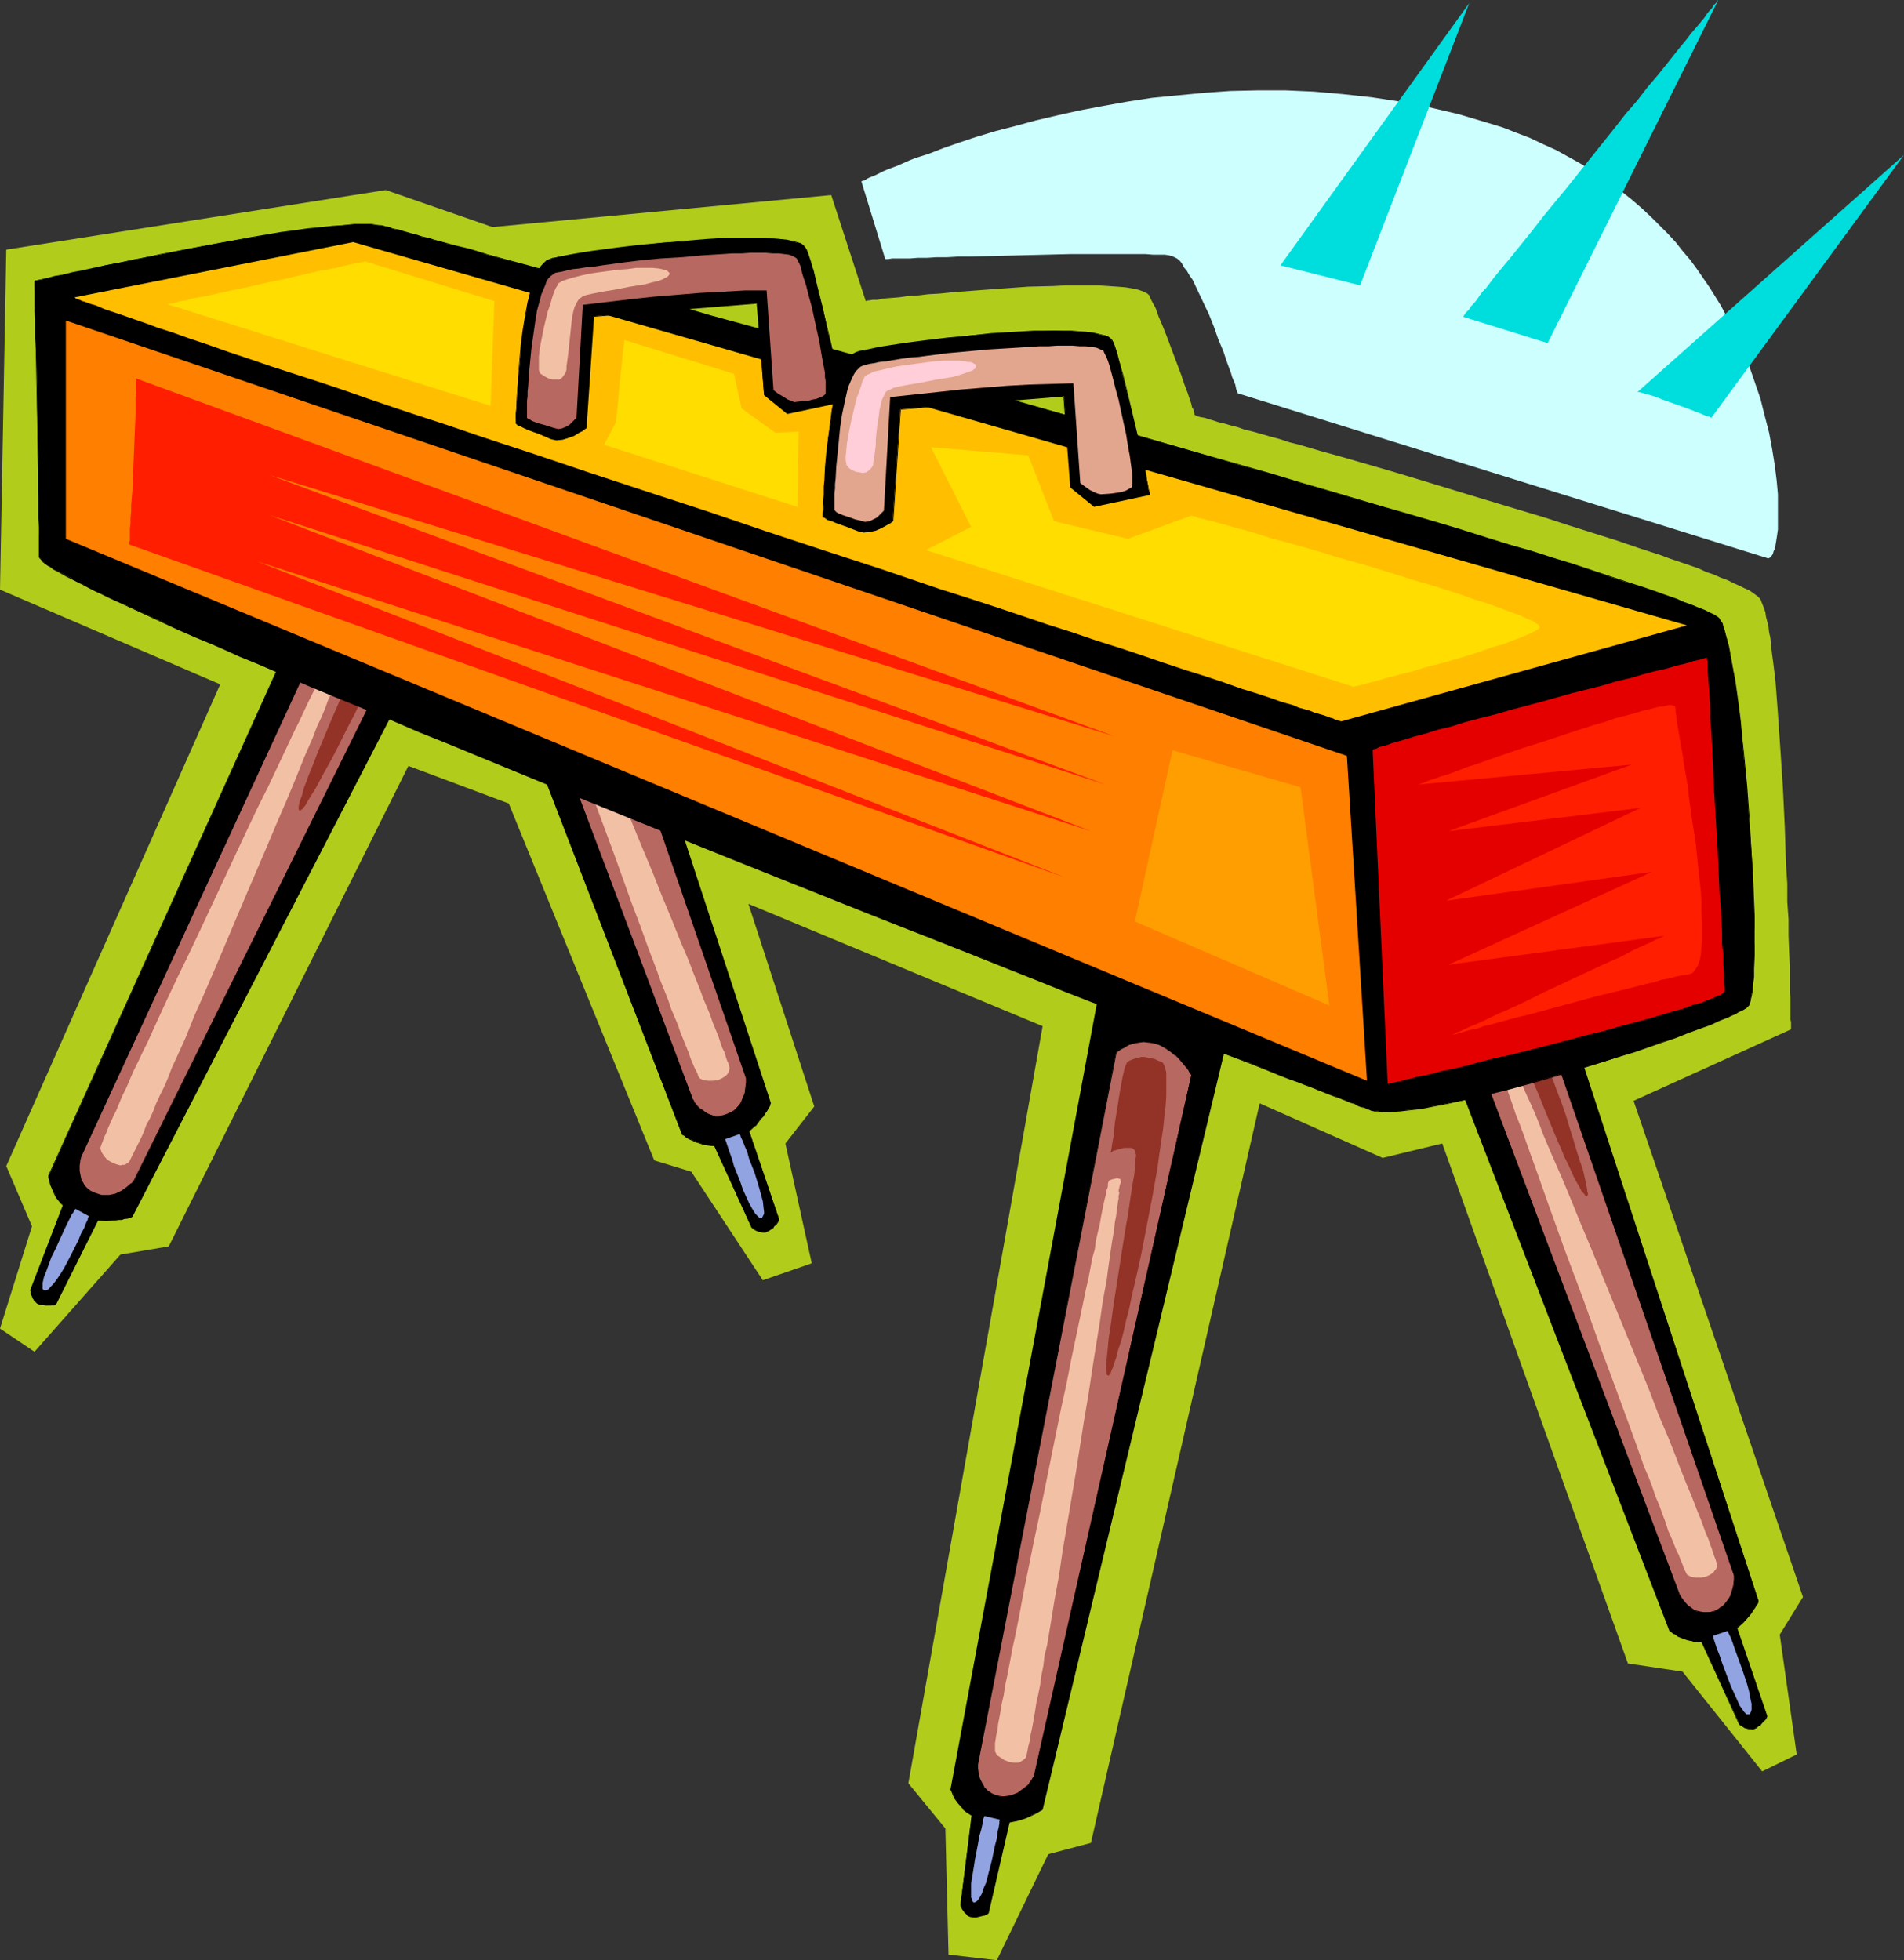 <?xml version="1.0" encoding="UTF-8" standalone="no"?>
<svg
   version="1.0"
   width="129.766mm"
   height="133.622mm"
   id="svg61"
   sodipodi:docname="Gymnastics - Equipment 2.wmf"
   xmlns:inkscape="http://www.inkscape.org/namespaces/inkscape"
   xmlns:sodipodi="http://sodipodi.sourceforge.net/DTD/sodipodi-0.dtd"
   xmlns="http://www.w3.org/2000/svg"
   xmlns:svg="http://www.w3.org/2000/svg">
  <rect width="100%" height="100%" fill="#333333" stroke="none"/>
  <sodipodi:namedview
     id="namedview61"
     pagecolor="#ffffff"
     bordercolor="#000000"
     borderopacity="0.25"
     inkscape:showpageshadow="2"
     inkscape:pageopacity="0.0"
     inkscape:pagecheckerboard="0"
     inkscape:deskcolor="#d1d1d1"
     inkscape:document-units="mm" />
  <defs
     id="defs1">
    <pattern
       id="WMFhbasepattern"
       patternUnits="userSpaceOnUse"
       width="6"
       height="6"
       x="0"
       y="0" />
  </defs>
  <path
     style="fill:#b2cc1c;fill-opacity:1;fill-rule:evenodd;stroke:none"
     d="M 105.201,197.325 43.47,321.118 31.027,323.219 8.888,348.268 0,342.289 8.242,315.947 1.616,300.432 56.722,176.316 0,151.913 1.616,64.321 99.384,48.968 l 27.472,9.535 87.264,-8.242 8.888,27.312 h 0.162 l 0.323,-0.162 h 0.323 l 0.97,-0.162 h 1.293 l 1.454,-0.323 1.939,-0.162 2.101,-0.162 2.262,-0.323 2.586,-0.162 2.747,-0.323 2.909,-0.162 3.07,-0.323 6.302,-0.485 6.626,-0.485 6.787,-0.485 6.464,-0.162 3.07,-0.162 h 3.07 2.909 2.586 l 2.586,0.162 2.262,0.162 2.101,0.162 1.939,0.323 1.454,0.323 1.293,0.485 0.97,0.485 0.162,0.162 0.323,0.323 0.323,0.808 0.323,0.646 0.97,1.778 0.808,2.263 0.97,2.263 0.97,2.424 0.97,2.586 1.939,5.172 0.97,2.586 0.808,2.424 0.808,2.101 0.646,1.939 0.323,0.97 0.162,0.808 0.323,0.485 0.162,0.646 0.162,0.485 v 0.323 l 0.162,0.162 v 0 h 0.162 l 0.162,0.162 0.485,0.162 0.646,0.162 0.97,0.162 0.97,0.323 1.131,0.323 1.454,0.485 1.454,0.323 1.616,0.485 1.939,0.485 1.778,0.646 2.101,0.485 2.262,0.646 2.262,0.646 2.424,0.646 2.424,0.808 2.586,0.646 2.747,0.808 2.747,0.808 5.818,1.616 6.141,1.778 6.141,1.778 6.464,1.939 13.251,4.04 13.413,4.04 6.464,1.939 6.464,2.101 6.141,1.939 6.141,1.939 5.656,1.939 5.494,1.778 2.586,0.97 2.424,0.808 4.686,1.616 2.101,0.97 1.939,0.646 1.778,0.808 1.778,0.646 1.616,0.808 1.454,0.646 1.293,0.646 1.131,0.485 0.97,0.646 0.646,0.485 0.646,0.485 0.485,0.485 0.323,0.485 0.162,0.485 0.323,0.808 0.323,0.808 0.323,0.97 0.162,1.131 0.323,1.293 0.323,1.293 0.162,1.454 0.323,1.454 0.323,3.232 0.485,3.717 0.485,3.879 0.323,4.202 0.323,4.363 0.323,4.687 0.323,4.687 0.646,9.858 0.485,10.02 0.323,9.858 0.323,4.848 v 4.687 l 0.323,4.525 v 4.202 l 0.162,4.202 0.162,3.717 v 3.555 3.071 l 0.162,1.454 v 2.586 0.97 1.939 l 0.162,0.808 v 1.778 l -40.562,18.423 43.632,127.833 -5.979,9.697 4.363,30.867 -8.888,4.363 -20.523,-25.696 -14.059,-2.101 -47.834,-133.974 -15.352,3.717 -31.674,-14.06 -43.47,190.538 -10.989,2.909 -13.251,27.312 -12.443,-1.454 -0.808,-32.484 -9.534,-11.636 34.582,-195.063 -75.79,-31.514 16.968,52.2 -7.434,9.535 6.787,30.867 -12.605,4.363 -18.422,-27.958 -9.534,-2.909 -37.491,-91.956 z"
     id="path1" />
  <path
     style="fill:#000000;fill-opacity:1;fill-rule:evenodd;stroke:none"
     d="M 101.161,106.824 12.605,302.856 v 0 0.323 0.323 l 0.162,0.485 0.162,0.485 0.162,0.646 0.485,1.616 0.485,0.808 0.485,0.808 0.485,0.808 0.808,0.808 0.808,0.97 0.808,0.646 1.131,0.808 1.131,0.646 1.293,0.485 1.293,0.323 1.293,0.323 1.293,0.162 2.424,0.162 2.101,-0.162 h 0.97 l 0.97,-0.162 0.808,-0.162 0.646,-0.162 0.485,-0.162 0.485,-0.162 0.162,-0.162 h 0.162 L 134.451,118.945 l -0.162,-0.162 v -0.162 l -0.323,-0.162 -0.323,-0.323 -0.323,-0.485 -0.646,-0.485 -0.485,-0.485 -0.646,-0.646 -1.616,-1.293 -1.778,-1.454 -2.101,-1.454 -2.262,-1.454 -2.424,-1.454 -2.586,-1.131 -2.747,-1.131 -2.909,-0.646 -1.454,-0.323 -1.454,-0.162 -1.454,-0.162 h -1.616 l -1.454,0.323 -1.454,0.162 -1.616,0.485 z"
     id="path2" />
  <path
     style="fill:#000000;fill-opacity:1;fill-rule:evenodd;stroke:none"
     d="M 101,106.824 12.443,302.856 v 0 0.323 0.323 l 0.162,0.485 0.162,0.485 v 0.162 l 0.162,0.646 0.646,1.454 0.323,0.808 0.485,0.97 0.646,0.808 0.646,0.808 v 0 l 0.97,0.808 v 0 l 0.808,0.808 0.97,0.808 1.293,0.485 1.293,0.646 1.293,0.323 v 0 l 1.293,0.323 1.293,0.162 2.424,0.162 2.101,-0.162 0.97,-0.162 h 0.97 l 0.808,-0.323 h 0.646 l 0.485,-0.162 h 0.162 l 0.323,-0.162 0.323,-0.162 h -0.162 0.162 L 134.613,118.945 l -0.97,-0.97 h 0.162 l -0.485,-0.323 v -0.162 l -0.485,-0.485 v 0.162 l -0.646,-0.646 v 0 l -0.646,-0.646 -1.616,-1.293 -1.778,-1.454 -1.939,-1.454 -2.262,-1.454 -2.586,-1.454 -2.586,-1.131 -2.747,-0.97 -2.747,-0.808 h -0.162 l -1.454,-0.323 -1.454,-0.162 h -1.454 -1.616 l -1.454,0.162 -1.454,0.162 -1.616,0.485 v 0 l -1.616,0.646 0.162,0.162 1.616,-0.646 h -0.162 l 1.616,-0.323 1.454,-0.323 1.454,-0.162 h 1.616 l 1.454,0.162 h 1.454 l 1.454,0.323 v 0 l 2.747,0.808 2.747,1.131 2.747,1.131 2.424,1.454 2.262,1.454 2.101,1.454 1.778,1.454 1.454,1.293 0.808,0.485 v 0 l 0.485,0.646 v 0 l 0.485,0.485 v -0.162 l 0.323,0.485 h 0.162 l 0.646,0.808 v -0.162 L 33.936,313.361 h 0.162 -0.162 -0.323 l -0.323,0.162 v 0 l -0.485,0.162 -0.646,0.162 -0.808,0.162 -0.97,0.162 -0.97,0.162 h -2.101 -2.424 l -1.293,-0.323 -1.293,-0.323 h 0.162 l -1.293,-0.323 -1.293,-0.485 -1.293,-0.646 -0.97,-0.646 -0.97,-0.808 v 0 l -0.808,-0.808 h 0.162 l -0.808,-0.808 -0.485,-0.808 -0.646,-0.808 -0.323,-0.808 -0.485,-1.616 -0.323,-0.646 v 0 -0.485 l -0.162,-0.485 v -0.323 l -0.162,-0.323 v 0 0 L 101.161,106.985 v 0 z"
     id="path3" />
  <path
     style="fill:#000000;fill-opacity:1;fill-rule:evenodd;stroke:none"
     d="M 23.917,290.574 7.918,332.431 v 0 0.485 l 0.162,0.485 0.485,1.293 0.485,0.485 0.485,0.646 0.808,0.323 1.454,0.162 h 1.293 l 0.485,-0.162 h 0.485 0.162 0.162 L 35.229,294.291 v -0.162 h -0.323 l -0.323,-0.323 -0.485,-0.323 -0.646,-0.323 -0.646,-0.485 -1.616,-0.808 -1.778,-0.808 -1.939,-0.485 -0.97,-0.162 h -0.808 -0.97 z"
     id="path4" />
  <path
     style="fill:#000000;fill-opacity:1;fill-rule:evenodd;stroke:none"
     d="M 23.917,290.412 7.757,332.431 v 0 l 0.162,0.485 v 0.485 0 l 0.646,1.293 0.323,0.646 h 0.162 l 0.485,0.485 0.646,0.323 1.616,0.162 h 1.293 0.485 0.485 l 0.162,-0.162 h 0.162 l 21.008,-41.857 -0.162,-0.162 -0.323,-0.162 -0.323,-0.323 -0.485,-0.323 -0.646,-0.323 -0.646,-0.485 -1.616,-0.808 -1.778,-0.808 -1.778,-0.485 h -0.162 l -0.97,-0.162 h -0.808 -0.97 l -0.808,0.162 v 0.323 l 0.808,-0.162 0.97,-0.162 h 0.808 l 0.97,0.323 v 0 l 1.778,0.485 1.778,0.808 1.616,0.808 0.808,0.323 0.646,0.485 0.323,0.323 0.485,0.162 0.162,0.162 v 0 h 0.162 l -0.162,-0.162 -20.846,41.857 h 0.162 -0.162 -0.162 l -0.485,0.162 h -0.485 -1.293 l -1.454,-0.162 v 0 l -0.646,-0.323 v 0 l -0.485,-0.485 v 0 L 8.726,334.532 8.242,333.239 v 0.162 l -0.162,-0.485 v -0.485 0 0 L 24.078,290.736 h -0.162 z"
     id="path5" />
  <path
     style="fill:#b76860;fill-opacity:1;fill-rule:evenodd;stroke:none"
     d="M 99.061,128.48 20.846,298.17 v 0 l -0.162,0.162 -0.162,0.323 v 0.485 l -0.162,1.131 v 1.454 l 0.323,1.616 0.162,0.808 0.485,0.646 0.485,0.808 0.646,0.646 0.646,0.646 0.97,0.485 1.131,0.323 0.97,0.323 h 0.97 0.97 l 0.808,-0.162 0.808,-0.323 1.616,-0.646 1.293,-0.808 0.808,-0.808 0.485,-0.323 0.162,-0.162 0.162,-0.323 h 0.162 L 116.513,138.823 v -0.162 -0.162 l -0.162,-0.323 -0.323,-0.808 -0.323,-0.97 -0.485,-1.131 -0.646,-1.131 -0.808,-1.293 -0.97,-1.293 -1.131,-1.131 -1.293,-1.131 -1.293,-0.808 -1.616,-0.646 -0.97,-0.323 -0.808,-0.162 h -0.97 -1.131 l -0.97,0.162 -1.131,0.162 -1.131,0.323 z"
     id="path6" />
  <path
     style="fill:#000000;fill-opacity:1;fill-rule:evenodd;stroke:none"
     d="M 99.061,128.318 20.685,298.17 v 0 l -0.162,0.162 v 0 0.323 l -0.162,0.485 -0.162,1.131 v 1.454 l 0.323,1.616 v 0 l 0.323,0.808 0.323,0.646 0.485,0.808 0.646,0.646 v 0.162 l 0.808,0.485 0.97,0.646 0.97,0.323 h 0.162 l 0.97,0.323 h 0.97 0.97 l 0.808,-0.162 h 0.162 l 0.808,-0.323 1.454,-0.646 1.293,-0.808 0.97,-0.808 0.323,-0.323 v 0 l 0.323,-0.323 0.162,-0.162 v 0 -0.162 L 116.675,138.823 v -0.162 l -0.162,-0.162 v -0.485 l -0.323,-0.808 -0.323,-0.808 -0.646,-1.131 -0.646,-1.293 -0.808,-1.293 -0.808,-1.131 h -0.162 l -0.97,-1.293 v 0 l -1.293,-1.131 -1.454,-0.808 -1.616,-0.646 -0.808,-0.323 h -0.162 l -0.808,-0.162 h -0.97 -1.131 l -0.97,0.162 -1.131,0.162 v 0 l -1.293,0.323 -1.131,0.485 0.162,0.162 1.131,-0.323 1.131,-0.323 v 0 l 1.131,-0.323 h 0.97 1.131 0.97 l 0.808,0.162 v 0 l 0.808,0.162 1.616,0.646 1.454,0.97 1.293,1.131 v -0.162 l 1.131,1.293 h -0.162 l 0.97,1.131 0.808,1.293 0.646,1.293 0.485,0.97 0.323,0.97 0.323,0.808 0.162,0.485 v 0.162 -0.162 0.162 -0.162 L 34.259,304.472 v 0 h -0.162 v 0.162 0 l -0.323,0.323 v -0.162 l -0.323,0.323 -0.97,0.808 -1.131,0.808 -1.616,0.808 -0.808,0.162 v 0 l -0.808,0.162 H 27.149 26.179 l -0.97,-0.323 v 0 l -0.97,-0.323 -0.97,-0.485 -0.808,-0.646 v 0 l -0.646,-0.646 v 0 l -0.323,-0.646 -0.485,-0.808 -0.162,-0.646 v 0 l -0.323,-1.616 v -1.454 l 0.162,-1.131 v -0.485 0.162 l 0.162,-0.323 v -0.162 -0.162 0 0 L 99.222,128.48 v 0 z"
     id="path7" />
  <path
     style="fill:#f2c1a5;fill-opacity:1;fill-rule:evenodd;stroke:none"
     d="m 89.365,160.155 v 0.162 l -0.162,0.323 -0.162,0.323 -0.323,0.646 -0.485,0.808 -0.485,0.97 -0.485,1.131 -0.646,1.454 -0.646,1.293 -0.808,1.616 -0.808,1.778 -0.808,1.778 -0.97,1.939 -0.97,2.101 -1.131,2.263 -1.131,2.263 -1.131,2.424 -1.131,2.424 -1.293,2.586 -1.293,2.747 -2.586,5.495 -2.747,5.818 -2.909,5.818 -2.909,6.141 -11.797,25.211 -2.909,6.141 -2.909,5.98 -2.747,5.818 -2.586,5.656 -2.424,5.333 -1.293,2.586 -1.131,2.424 -1.131,2.263 -0.97,2.263 -0.97,2.263 -0.97,1.939 -0.808,1.939 -0.808,1.939 -0.808,1.616 -0.646,1.454 -0.646,1.454 -0.485,1.293 -0.485,0.97 -0.323,0.97 -0.323,0.808 -0.162,0.485 -0.162,0.485 v 0.162 l 0.323,0.97 0.646,0.97 0.808,0.97 1.131,0.646 1.131,0.485 1.131,0.323 0.485,-0.162 h 0.646 l 0.485,-0.323 0.485,-0.323 0.162,-0.162 0.162,-0.323 0.323,-0.646 0.323,-0.646 0.485,-0.97 0.485,-0.97 0.646,-1.293 0.646,-1.293 0.646,-1.454 0.646,-1.778 0.97,-1.778 0.808,-1.778 0.808,-2.101 0.97,-2.101 1.131,-2.263 0.97,-2.263 0.97,-2.586 1.131,-2.424 2.424,-5.333 2.262,-5.656 2.586,-5.818 2.586,-5.98 2.586,-6.141 5.333,-12.606 5.333,-12.444 2.586,-6.141 2.586,-5.98 2.424,-5.818 2.262,-5.656 2.262,-5.171 0.97,-2.586 1.131,-2.424 0.97,-2.263 0.808,-2.263 0.97,-2.101 0.646,-1.939 0.808,-1.939 0.808,-1.616 0.646,-1.778 0.485,-1.454 0.646,-1.293 0.323,-1.131 0.485,-0.97 0.323,-0.97 0.162,-0.646 0.162,-0.485 0.162,-0.323 v -0.162 -0.162 -0.162 l 0.323,-0.646 0.808,-1.293 v -0.323 -0.323 -0.162 l -0.323,-0.162 -0.323,-0.162 -0.485,-0.162 h -0.808 z"
     id="path8" />
  <path
     style="fill:#933226;fill-opacity:1;fill-rule:evenodd;stroke:none"
     d="m 101.161,131.712 h 0.162 l 0.162,-0.162 0.485,-0.162 0.808,-0.162 h 0.97 1.293 l 0.646,0.162 0.808,0.323 0.808,0.323 0.97,0.485 0.808,0.646 0.97,0.646 0.162,0.323 0.162,0.323 v 0.323 1.293 0.646 l -0.162,0.808 -0.162,0.808 -0.485,1.939 -0.646,2.263 -0.808,2.424 -0.97,2.747 -1.131,2.747 -1.131,3.071 -1.293,3.232 -1.293,3.232 -3.07,6.788 -3.07,6.949 -3.232,6.949 -1.616,3.394 -1.616,3.071 -1.616,3.232 -1.454,2.909 -1.454,2.747 -1.454,2.586 -1.293,2.424 -1.131,2.101 -1.131,1.778 -0.97,1.616 -0.323,0.646 -0.323,0.485 -0.323,0.323 -0.323,0.485 -0.323,0.162 -0.162,0.162 -0.162,0.162 -0.162,-0.162 -0.162,-0.323 v -0.646 l 0.162,-0.808 0.323,-1.131 0.485,-1.293 0.323,-1.454 0.646,-1.616 0.646,-1.778 0.808,-1.939 0.808,-2.101 0.808,-2.101 0.97,-2.263 1.939,-4.687 2.101,-4.848 2.101,-4.848 1.939,-4.687 0.97,-2.263 0.97,-2.101 0.808,-2.101 0.808,-2.101 0.808,-1.778 0.646,-1.616 0.646,-1.454 0.323,-1.293 0.485,-1.131 0.162,-0.97 0.162,-0.646 v -0.323 l -0.162,-0.485 -0.323,-0.323 -0.485,-0.323 -0.485,-0.162 -1.131,-0.162 -1.293,-0.162 -1.293,0.162 -0.808,0.162 h -0.323 -0.162 v 0.162 h 0.162 l 0.162,-0.162 v -0.323 l 0.485,-0.97 0.485,-0.97 0.646,-1.454 0.485,-1.616 0.808,-1.778 1.454,-3.555 1.454,-3.717 0.808,-1.778 0.808,-1.616 0.646,-1.454 0.485,-0.97 0.646,-0.97 0.162,-0.162 z"
     id="path9" />
  <path
     style="fill:#91a3e0;fill-opacity:1;fill-rule:evenodd;stroke:none"
     d="m 19.392,311.422 v 0.162 l -0.162,0.162 -0.162,0.162 -0.162,0.485 -0.323,0.323 -0.323,0.646 -0.646,1.293 -0.808,1.616 -0.808,1.778 -1.778,3.879 -0.97,1.939 -0.646,1.778 -0.646,1.778 -0.646,1.616 -0.323,1.454 v 0.485 0.808 0.323 l 0.323,0.323 h 0.162 0.323 l 0.485,-0.162 0.323,-0.162 0.323,-0.485 0.808,-0.808 0.97,-1.293 0.97,-1.454 0.97,-1.616 1.778,-3.394 1.778,-3.555 0.646,-1.616 0.808,-1.454 0.485,-1.293 0.485,-0.97 v -0.323 l 0.162,-0.323 0.162,-0.162 v 0 0 z"
     id="path10" />
  <path
     style="fill:#000000;fill-opacity:1;fill-rule:evenodd;stroke:none"
     d="m 352.772,219.304 77.406,200.719 0.162,0.162 0.162,0.162 0.162,0.162 0.485,0.323 0.485,0.323 0.646,0.323 1.454,0.646 0.97,0.323 0.97,0.323 0.97,0.162 1.131,0.162 h 1.131 l 1.293,-0.162 1.131,-0.323 1.293,-0.485 1.293,-0.485 1.131,-0.646 1.131,-0.646 0.97,-0.808 1.939,-1.616 1.293,-1.616 0.646,-0.808 0.485,-0.646 0.485,-0.646 0.323,-0.646 0.323,-0.485 0.162,-0.323 v -0.323 h 0.162 L 384.769,204.274 h -2.262 -0.808 -0.97 l -1.939,0.162 -2.262,0.323 -2.586,0.485 -2.586,0.485 -2.747,0.808 -2.586,0.97 -2.747,1.131 -2.586,1.616 -1.131,0.808 -2.424,1.939 -0.97,1.131 -0.97,1.131 -0.808,1.293 -0.808,1.293 z"
     id="path11" />
  <path
     style="fill:#000000;fill-opacity:1;fill-rule:evenodd;stroke:none"
     d="m 352.772,219.304 77.245,200.881 0.162,0.162 h 0.162 v 0 l 0.323,0.323 0.485,0.323 0.485,0.162 0.485,0.485 1.616,0.646 0.97,0.323 0.808,0.162 h 0.162 l 0.97,0.323 h 1.131 1.131 1.293 l 1.131,-0.323 h 0.162 l 1.293,-0.485 1.293,-0.485 1.131,-0.646 1.131,-0.646 0.97,-0.808 v 0 l 1.778,-1.616 v 0 l 1.454,-1.616 0.646,-0.808 0.485,-0.808 0.485,-0.646 0.323,-0.646 0.323,-0.323 0.162,-0.485 v -0.323 0.162 -0.162 L 384.931,204.113 h -2.424 -0.808 -0.97 l -1.939,0.323 -2.262,0.162 -2.586,0.485 -2.586,0.485 -2.747,0.808 v 0 l -2.747,0.97 -2.586,1.293 -2.586,1.454 -1.293,0.808 -2.262,1.939 v 0 l -0.97,1.131 h -0.162 l -0.97,1.131 -0.808,1.293 -0.808,1.454 -0.646,1.454 h 0.162 l 0.808,-1.454 0.646,-1.293 0.97,-1.293 0.97,-1.131 h -0.162 l 1.131,-1.131 v 0 l 2.262,-1.939 1.293,-0.808 2.424,-1.454 2.747,-1.131 2.747,-1.131 h -0.162 l 2.747,-0.646 2.586,-0.646 2.586,-0.323 2.262,-0.323 1.939,-0.162 h 0.97 0.808 2.262 l -0.162,-0.162 68.195,208.153 v -0.162 0.162 l -0.162,0.323 v -0.162 l -0.162,0.485 -0.323,0.485 -0.323,0.485 -0.485,0.808 -0.485,0.646 -0.646,0.808 -1.293,1.616 v 0 l -1.778,1.616 v -0.162 l -0.97,0.808 -1.131,0.808 -1.131,0.485 -1.293,0.646 -1.293,0.323 v 0 l -1.131,0.323 -1.293,0.162 h -1.131 l -1.131,-0.162 -0.97,-0.162 v 0 l -0.97,-0.323 -0.808,-0.323 -1.616,-0.646 -0.485,-0.323 -0.485,-0.323 -0.485,-0.323 v 0.162 l -0.323,-0.323 -0.162,-0.162 v 0 0 0 L 352.934,219.304 v 0 z"
     id="path12" />
  <path
     style="fill:#000000;fill-opacity:1;fill-rule:evenodd;stroke:none"
     d="m 429.532,403.539 18.584,40.726 v 0 l 0.323,0.162 0.485,0.323 0.646,0.323 0.646,0.323 h 0.646 0.808 l 0.646,-0.323 0.646,-0.323 0.646,-0.485 0.808,-0.97 0.323,-0.485 0.162,-0.323 0.162,-0.162 0.162,-0.162 -15.19,-44.119 h -0.162 l -0.162,0.162 h -0.485 l -0.485,0.162 -0.646,0.162 -0.808,0.162 -1.778,0.485 -1.778,0.808 -1.778,0.97 -0.646,0.485 -0.808,0.646 -0.485,0.646 z"
     id="path13" />
  <path
     style="fill:#000000;fill-opacity:1;fill-rule:evenodd;stroke:none"
     d="m 429.371,403.539 18.584,40.726 0.162,0.162 0.323,0.162 0.485,0.323 0.485,0.323 0.646,0.162 0.808,0.162 h 0.808 l 0.808,-0.323 0.485,-0.485 0.646,-0.323 v -0.162 l 0.97,-0.97 v 0 l 0.323,-0.323 0.162,-0.323 0.162,-0.323 v 0 -0.162 L 440.198,397.883 h -0.323 l -0.162,0.162 h -0.485 l -0.485,0.162 h -0.162 l -0.646,0.162 h 0.162 l -0.808,0.162 h -0.162 l -1.616,0.646 -1.778,0.646 -1.778,0.97 -0.808,0.485 v 0.162 l -0.646,0.646 -0.646,0.646 -0.485,0.808 h 0.323 l 0.323,-0.646 v 0 l 0.646,-0.646 0.646,-0.646 v 0 l 0.808,-0.646 1.616,-0.808 1.778,-0.808 1.778,-0.485 v 0 l 0.808,-0.162 v 0 l 0.646,-0.162 v 0 l 0.485,-0.162 0.485,-0.162 h 0.162 0.162 -0.162 l 15.19,44.119 v -0.162 h -0.162 v 0.323 l -0.323,0.323 -0.323,0.485 h 0.162 l -0.97,0.97 v -0.162 l -0.485,0.485 -0.646,0.485 -0.808,0.162 h 0.162 l -0.808,0.162 -0.646,-0.162 v 0 l -0.646,-0.323 -0.485,-0.162 -0.485,-0.323 -0.323,-0.162 -0.162,-0.162 v 0.162 l -18.422,-40.726 v 0 z"
     id="path14" />
  <path
     style="fill:#b76860;fill-opacity:1;fill-rule:evenodd;stroke:none"
     d="m 366.832,235.95 65.771,175.023 0.162,0.162 v 0.162 l 0.162,0.323 0.323,0.323 0.808,0.97 0.97,0.97 1.293,0.97 0.646,0.323 0.808,0.162 0.97,0.162 h 0.808 l 1.131,-0.162 0.97,-0.162 0.97,-0.485 0.97,-0.646 0.646,-0.646 0.646,-0.646 0.485,-0.646 0.323,-0.808 0.646,-1.616 0.323,-1.454 v -1.293 -1.131 L 386.547,230.94 h -0.162 l -0.162,-0.162 -0.323,-0.162 -0.808,-0.323 -0.97,-0.485 -1.131,-0.323 -1.293,-0.485 -1.454,-0.323 -1.616,-0.162 -1.616,-0.162 -1.616,0.162 -1.616,0.323 -1.616,0.808 -0.808,0.485 -0.808,0.485 -0.646,0.646 -0.646,0.646 -0.808,0.808 -0.485,0.97 -0.646,1.131 z"
     id="path15" />
  <path
     style="fill:#000000;fill-opacity:1;fill-rule:evenodd;stroke:none"
     d="m 366.67,235.95 65.771,175.185 h 0.162 v 0 0.162 l 0.162,0.323 0.323,0.485 0.808,0.808 v 0 l 1.131,1.131 1.131,0.808 0.808,0.323 0.808,0.323 v 0 l 0.97,0.162 h 0.808 l 1.131,-0.162 0.97,-0.323 1.131,-0.323 0.808,-0.646 v 0 l 0.646,-0.646 0.646,-0.808 h 0.162 l 0.485,-0.646 0.323,-0.808 0.646,-1.616 v 0 l 0.162,-1.454 0.162,-1.293 v -1.131 l -60.277,-175.023 h -0.162 0.162 -0.162 l -0.485,-0.323 -0.646,-0.323 -0.97,-0.485 -1.131,-0.323 -1.454,-0.485 v 0 l -1.454,-0.323 -1.616,-0.162 -1.616,-0.162 -1.616,0.162 -1.616,0.485 v 0 l -1.616,0.646 -0.808,0.485 -0.808,0.485 v 0 l -0.646,0.646 -0.808,0.808 v 0 l -0.646,0.808 -0.646,0.97 -0.646,0.97 -0.485,1.293 h 0.162 l 0.646,-1.131 0.646,-0.97 0.485,-0.97 0.808,-0.97 h -0.162 l 0.646,-0.646 0.808,-0.646 v 0.162 l 0.808,-0.646 0.646,-0.323 1.778,-0.808 h -0.162 l 1.616,-0.323 1.616,-0.162 h 1.616 l 1.616,0.323 1.454,0.323 v 0 l 1.293,0.323 1.131,0.485 0.97,0.485 0.646,0.323 0.485,0.162 h 0.162 0.162 -0.162 l 60.277,175.023 v -0.162 1.131 l -0.162,1.293 -0.323,1.454 v -0.162 l -0.485,1.616 -0.485,0.808 -0.485,0.646 v 0 l -0.646,0.808 -0.646,0.646 v -0.162 l -0.808,0.646 -0.97,0.485 -1.131,0.323 h 0.162 -1.131 -0.808 l -0.97,-0.162 h 0.162 l -0.808,-0.162 -0.808,-0.323 -1.293,-0.97 v 0.162 l -0.97,-1.131 v 0 l -0.646,-0.808 -0.323,-0.485 -0.162,-0.323 -0.162,-0.162 v 0 0 L 366.832,235.95 v 0 z"
     id="path16" />
  <path
     style="fill:#f2c1a5;fill-opacity:1;fill-rule:evenodd;stroke:none"
     d="m 382.668,265.201 v 0.162 l 0.162,0.323 0.162,0.485 0.162,0.646 0.323,0.808 0.323,1.131 0.485,1.131 0.485,1.293 0.485,1.454 0.646,1.778 0.646,1.778 0.646,1.939 0.808,1.939 0.808,2.263 0.808,2.263 0.808,2.424 0.97,2.424 0.97,2.586 0.97,2.747 0.97,2.747 2.101,5.818 2.101,5.98 2.262,6.303 2.262,6.303 4.848,12.929 4.686,13.09 2.424,6.464 2.262,6.141 2.262,6.141 2.101,5.818 1.939,5.495 1.131,2.586 0.97,2.586 0.808,2.424 0.97,2.263 0.808,2.263 0.808,2.101 0.646,2.101 0.808,1.778 0.646,1.616 0.646,1.616 0.646,1.293 0.485,1.293 0.485,1.131 0.323,0.97 0.323,0.646 0.323,0.646 0.162,0.323 0.162,0.162 0.97,0.485 1.131,0.162 h 1.293 l 1.131,-0.162 1.131,-0.485 0.97,-0.646 0.323,-0.485 0.323,-0.323 0.323,-0.646 v -0.485 -0.323 l -0.162,-0.323 -0.162,-0.646 -0.323,-0.808 -0.323,-0.808 -0.323,-1.131 -0.485,-1.293 -0.485,-1.454 -0.646,-1.454 -0.646,-1.778 -0.646,-1.778 -0.808,-1.939 -0.808,-2.101 -0.808,-2.101 -0.97,-2.263 -1.939,-4.848 -0.97,-2.586 -2.101,-5.333 -2.424,-5.656 -2.262,-5.98 -2.424,-5.98 -2.586,-6.303 -10.342,-25.211 -2.586,-6.141 -2.424,-5.98 -2.424,-5.818 -2.424,-5.495 -2.262,-5.333 -0.97,-2.586 -0.97,-2.424 -0.97,-2.263 -0.97,-2.101 -0.97,-2.101 -0.808,-2.101 -0.808,-1.778 -0.646,-1.778 -0.808,-1.616 -0.646,-1.454 -0.485,-1.293 -0.485,-1.131 -0.485,-0.97 -0.323,-0.808 -0.323,-0.646 -0.323,-0.485 -0.162,-0.323 v -0.162 l -0.162,-0.162 -0.162,-0.162 -0.162,-0.646 -0.323,-0.646 -0.162,-0.808 -0.162,-0.162 -0.162,-0.323 h -0.323 -0.162 l -0.485,0.162 -0.323,0.323 -0.646,0.485 z"
     id="path17" />
  <path
     style="fill:#933226;fill-opacity:1;fill-rule:evenodd;stroke:none"
     d="m 370.548,236.758 v -0.162 h 0.162 l 0.162,-0.485 0.485,-0.646 0.646,-0.808 0.97,-0.808 0.646,-0.323 0.808,-0.485 0.808,-0.323 0.808,-0.162 0.97,-0.323 1.293,-0.162 h 0.323 l 0.162,0.162 0.485,0.323 0.485,0.323 0.323,0.485 0.485,0.485 0.485,0.646 0.485,0.808 0.97,1.616 1.293,2.101 1.131,2.263 1.293,2.586 1.293,2.747 1.293,2.909 1.454,3.232 1.293,3.232 2.747,6.949 2.747,7.111 2.586,7.111 1.293,3.555 1.293,3.394 1.131,3.232 0.97,3.232 0.97,3.071 0.808,2.747 0.808,2.586 0.808,2.263 0.485,2.101 0.162,0.808 0.162,0.97 0.162,0.646 0.162,0.646 v 0.485 l 0.162,0.485 v 0.485 l -0.162,0.162 v 0.162 h -0.162 l -0.323,-0.162 -0.323,-0.485 -0.646,-0.646 -0.485,-0.97 -0.646,-1.131 -0.808,-1.454 -0.646,-1.454 -0.808,-1.778 -0.97,-1.939 -0.808,-1.939 -0.97,-2.263 -0.97,-2.263 -1.939,-4.687 -1.939,-4.848 -2.101,-4.848 -1.939,-4.687 -0.97,-2.424 -0.808,-2.101 -0.97,-2.101 -0.808,-1.939 -0.808,-1.778 -0.646,-1.616 -0.646,-1.454 -0.646,-1.293 -0.485,-1.131 -0.485,-0.646 -0.323,-0.646 -0.162,-0.323 -0.485,-0.162 h -0.485 l -0.485,0.162 -0.646,0.162 -0.97,0.808 -0.97,0.808 -0.808,0.97 -0.485,0.646 -0.162,0.323 -0.162,0.162 v 0 l 0.162,-0.162 -0.162,-0.485 -0.323,-0.808 -0.323,-1.131 -0.646,-1.454 -0.646,-1.616 -0.808,-1.616 -3.232,-7.434 -0.646,-1.778 -0.646,-1.616 -0.485,-1.454 -0.323,-1.131 -0.323,-0.97 z"
     id="path18" />
  <path
     style="fill:#91a3e0;fill-opacity:1;fill-rule:evenodd;stroke:none"
     d="m 441.168,421.478 v 0 l 0.162,0.162 v 0.323 l 0.162,0.485 0.162,0.485 0.162,0.485 0.485,1.454 0.646,1.616 0.646,1.939 1.454,3.879 0.808,2.101 0.808,1.778 0.808,1.778 0.646,1.454 0.808,1.131 0.323,0.485 0.323,0.323 0.323,0.323 h 0.323 0.323 0.162 l 0.162,-0.323 0.162,-0.323 0.162,-0.485 v -0.485 -1.131 l -0.323,-1.454 -0.323,-1.778 -0.485,-1.778 -1.293,-3.879 -1.293,-3.555 -0.646,-1.778 -0.485,-1.454 -0.485,-1.293 -0.485,-0.97 -0.323,-0.646 v -0.162 0 z"
     id="path19" />
  <path
     style="fill:#000000;fill-opacity:1;fill-rule:evenodd;stroke:none"
     d="m 98.414,91.471 77.245,200.719 h 0.162 l 0.162,0.162 0.323,0.162 0.323,0.323 0.485,0.323 0.646,0.323 1.616,0.646 0.808,0.323 0.97,0.323 0.97,0.162 1.131,0.162 h 1.131 l 1.293,-0.162 1.293,-0.162 1.293,-0.485 1.131,-0.485 1.293,-0.646 1.131,-0.808 0.97,-0.808 1.778,-1.616 1.293,-1.616 0.646,-0.808 0.485,-0.808 0.485,-0.485 0.323,-0.646 0.323,-0.485 0.162,-0.485 v -0.162 l 0.162,-0.162 -68.195,-207.991 h -2.262 -0.808 l -0.808,0.162 -2.101,0.162 -2.262,0.323 -2.424,0.323 -2.747,0.646 -2.586,0.646 -2.747,1.131 -2.747,1.131 -2.586,1.454 -1.131,0.808 -1.131,0.97 -1.131,1.131 -0.97,0.97 -0.97,1.293 -0.97,1.131 -0.808,1.454 z"
     id="path20" />
  <path
     style="fill:#000000;fill-opacity:1;fill-rule:evenodd;stroke:none"
     d="m 98.253,91.471 77.406,200.719 v 0.162 l 0.323,0.162 0.323,0.162 0.323,0.323 0.485,0.323 0.646,0.323 1.454,0.646 0.97,0.323 0.97,0.323 v 0 l 0.97,0.162 1.131,0.162 h 1.131 l 1.293,-0.162 1.293,-0.323 v 0 l 1.293,-0.323 1.293,-0.646 1.131,-0.646 1.131,-0.646 0.97,-0.808 v 0 l 1.778,-1.616 h 0.162 l 1.293,-1.778 0.646,-0.646 0.485,-0.808 0.485,-0.646 0.323,-0.646 0.323,-0.485 0.162,-0.323 v -0.323 0 l 0.162,-0.162 -68.195,-208.153 h -2.424 l -0.808,0.162 h -0.808 l -2.101,0.162 -2.262,0.323 -2.424,0.323 -2.747,0.646 v 0 l -2.747,0.808 -2.747,0.97 -2.586,1.131 -2.586,1.454 -1.293,0.97 -1.131,0.97 v 0 l -0.97,0.97 -1.131,1.131 v 0 l -0.97,1.131 -0.97,1.293 -0.646,1.293 -0.808,1.616 h 0.323 l 0.646,-1.454 0.808,-1.293 0.808,-1.293 0.97,-1.131 v 0 l 0.97,-1.131 1.131,-0.97 v 0 l 1.131,-0.97 1.293,-0.808 2.424,-1.454 2.747,-1.293 2.747,-0.97 2.747,-0.808 h -0.162 l 2.747,-0.485 2.424,-0.485 2.262,-0.323 h 2.101 l 0.808,-0.162 h 0.808 2.262 v -0.162 l 68.034,208.153 v -0.162 0 l -0.162,0.323 v 0 l -0.162,0.323 -0.323,0.485 -0.323,0.646 -0.485,0.646 -0.485,0.808 -0.485,0.808 -1.454,1.616 v 0 l -1.778,1.616 v -0.162 l -0.97,0.808 -1.131,0.808 -1.131,0.646 -1.293,0.485 -1.293,0.485 h 0.162 l -1.293,0.162 -1.293,0.162 h -1.131 l -1.131,-0.162 -0.97,-0.162 v 0 l -0.97,-0.162 -0.808,-0.323 -1.454,-0.646 -0.646,-0.485 -0.485,-0.323 -0.485,-0.162 -0.323,-0.323 -0.162,-0.162 v 0.162 -0.162 0 L 98.576,91.309 v 0.162 z"
     id="path21" />
  <path
     style="fill:#000000;fill-opacity:1;fill-rule:evenodd;stroke:none"
     d="m 175.013,275.544 18.584,40.726 h 0.162 l 0.323,0.162 0.485,0.323 0.485,0.323 0.646,0.323 h 0.808 0.646 l 0.646,-0.323 0.808,-0.323 0.485,-0.485 0.485,-0.485 0.323,-0.485 0.323,-0.323 0.323,-0.323 v -0.323 h 0.162 v -0.162 l -15.029,-44.281 h -0.162 l -0.323,0.162 -0.323,0.162 h -0.646 l -0.646,0.162 -0.808,0.323 -1.616,0.485 -1.778,0.808 -1.778,0.97 -0.808,0.646 -0.646,0.646 -0.646,0.485 z"
     id="path22" />
  <path
     style="fill:#000000;fill-opacity:1;fill-rule:evenodd;stroke:none"
     d="m 175.013,275.544 18.584,40.726 0.162,0.162 0.162,0.162 0.485,0.323 0.646,0.323 0.646,0.162 0.808,0.162 h 0.646 l 0.808,-0.323 0.646,-0.485 0.646,-0.323 v -0.162 l 0.323,-0.485 h 0.162 l 0.323,-0.323 0.323,-0.485 0.162,-0.323 0.162,-0.323 v 0 0 -0.162 l -15.029,-44.281 h -0.162 -0.323 v 0 l -0.485,0.162 h 0.162 l -0.646,0.162 h -0.646 v 0 l -2.586,0.97 -1.778,0.646 -1.778,0.97 -0.646,0.646 v 0 l -0.808,0.646 -0.646,0.646 -0.323,0.808 0.162,0.162 0.485,-0.808 v 0 l 0.485,-0.646 0.808,-0.646 v 0 l 0.646,-0.485 1.778,-0.97 1.778,-0.808 2.424,-0.808 v 0 l 0.646,-0.162 0.646,-0.162 v 0 h 0.485 -0.162 l 0.323,-0.162 h 0.162 -0.162 l 15.029,44.281 v -0.162 0.162 -0.162 0.162 l -0.162,0.162 -0.162,0.323 -0.323,0.485 -0.485,0.485 h 0.162 l -0.485,0.323 v 0 l -0.646,0.485 -0.646,0.485 -0.646,0.162 v 0 l -0.646,0.162 -0.808,-0.162 h 0.162 l -0.646,-0.323 -0.646,-0.162 -0.485,-0.323 -0.323,-0.323 v 0 0 L 175.174,275.544 v 0.162 z"
     id="path23" />
  <path
     style="fill:#b76860;fill-opacity:1;fill-rule:evenodd;stroke:none"
     d="m 112.473,108.117 65.771,174.861 v 0.162 l 0.162,0.162 0.162,0.323 0.162,0.323 0.808,0.97 0.97,0.97 1.293,0.808 0.808,0.485 0.808,0.162 0.808,0.323 h 0.97 l 0.97,-0.162 1.131,-0.323 0.97,-0.485 0.808,-0.485 0.646,-0.646 0.646,-0.808 0.646,-0.646 0.323,-0.808 0.485,-1.616 0.323,-1.454 0.162,-1.293 v -1.131 L 132.027,102.945 v 0 h -0.162 l -0.485,-0.323 -0.646,-0.323 -0.97,-0.323 -1.131,-0.485 -1.293,-0.323 -1.454,-0.323 -1.616,-0.162 -1.616,-0.162 -1.616,0.162 -1.616,0.485 -1.616,0.646 -1.454,0.97 -0.808,0.485 -0.646,0.808 -0.646,0.808 -0.646,0.97 -0.646,1.131 z"
     id="path24" />
  <path
     style="fill:#000000;fill-opacity:1;fill-rule:evenodd;stroke:none"
     d="M 112.312,108.117 178.083,283.14 h 0.162 -0.162 l 0.162,0.162 0.162,0.323 0.323,0.323 0.646,0.97 h 0.162 l 0.97,0.97 v 0.162 l 1.293,0.808 0.646,0.485 0.808,0.162 h 0.162 l 0.808,0.162 h 0.97 0.97 l 1.131,-0.323 0.97,-0.485 0.808,-0.646 v 0 l 0.808,-0.646 0.646,-0.646 v 0 l 0.485,-0.808 0.485,-0.808 0.485,-1.454 0.323,-1.616 0.162,-1.293 v -1.131 L 132.189,102.945 h -0.162 v 0 -0.162 l -0.485,-0.162 -0.808,-0.323 -0.97,-0.485 -1.131,-0.323 -1.293,-0.485 v 0 l -1.454,-0.323 -1.616,-0.162 h -1.616 -1.616 l -1.616,0.485 v 0 l -1.616,0.646 -1.616,0.97 -0.646,0.646 v 0 l -0.646,0.808 h -0.162 l -0.646,0.808 -0.646,0.808 -0.646,1.131 -0.485,1.293 h 0.323 l 0.485,-1.131 0.646,-1.131 0.646,-0.808 0.646,-0.808 h -0.162 l 0.808,-0.808 v 0 l 0.646,-0.485 1.616,-1.131 1.616,-0.646 h -0.162 l 1.616,-0.323 1.616,-0.162 1.616,0.162 1.616,0.162 1.454,0.323 h -0.162 l 1.293,0.323 1.131,0.485 0.97,0.323 0.808,0.323 0.485,0.323 v -0.162 0.162 h 0.162 -0.162 l 60.277,174.7 v 0 1.131 l -0.162,1.293 -0.162,1.454 v 0 l -0.646,1.454 -0.323,0.808 -0.485,0.808 v 0 l -0.646,0.646 -0.646,0.646 v 0 l -0.808,0.485 -1.131,0.485 -0.97,0.323 v 0 l -0.97,0.162 h -0.97 l -0.808,-0.162 v 0 l -0.808,-0.323 -0.646,-0.323 -1.293,-0.97 v 0.162 l -0.97,-0.97 v 0 l -0.808,-0.97 -0.162,-0.485 -0.323,-0.323 v -0.162 h -0.162 0.162 L 112.635,107.955 v 0.162 z"
     id="path25" />
  <path
     style="fill:#f2c1a5;fill-opacity:1;fill-rule:evenodd;stroke:none"
     d="m 128.149,137.368 0.162,0.162 v 0.323 l 0.162,0.485 0.323,0.646 0.323,0.808 0.323,1.131 0.485,1.131 0.485,1.293 0.485,1.616 0.646,1.616 0.646,1.778 0.646,1.939 0.808,1.939 0.646,2.263 0.97,2.263 0.808,2.424 0.808,2.424 0.97,2.586 0.97,2.747 0.97,2.747 2.101,5.656 2.262,6.141 2.101,6.141 2.424,6.303 4.686,13.09 4.848,13.09 2.262,6.303 2.262,6.303 2.262,5.98 2.101,5.818 2.101,5.495 0.97,2.747 0.97,2.424 0.97,2.424 0.808,2.424 0.97,2.263 0.808,1.939 0.646,1.939 0.808,1.939 0.646,1.616 0.646,1.616 0.485,1.454 0.485,1.131 0.485,1.131 0.485,0.97 0.323,0.646 0.162,0.646 0.323,0.323 v 0.162 l 0.97,0.485 1.293,0.162 h 1.131 l 1.293,-0.162 1.131,-0.485 0.97,-0.646 0.323,-0.323 0.323,-0.485 0.162,-0.485 0.162,-0.646 v -0.162 l -0.162,-0.485 -0.162,-0.646 -0.323,-0.646 -0.323,-0.97 -0.323,-1.131 -0.646,-1.293 -0.485,-1.454 -0.485,-1.454 -0.646,-1.616 -0.808,-1.939 -0.646,-1.939 -0.808,-1.939 -0.97,-2.263 -0.808,-2.263 -0.97,-2.424 -0.97,-2.424 -0.97,-2.586 -2.262,-5.333 -2.262,-5.656 -2.424,-5.818 -2.424,-6.141 -2.586,-6.141 -10.342,-25.211 -2.424,-6.141 -2.586,-5.98 -2.424,-5.98 -2.262,-5.495 -2.262,-5.171 -0.97,-2.586 -1.131,-2.424 -0.97,-2.263 -0.97,-2.263 -0.808,-2.101 -0.808,-1.939 -0.808,-1.778 -0.808,-1.778 -0.646,-1.616 -0.646,-1.454 -0.646,-1.293 -0.485,-1.131 -0.485,-0.97 -0.323,-0.808 -0.323,-0.646 -0.162,-0.646 -0.162,-0.162 -0.162,-0.162 h -0.162 l -0.162,-0.323 -0.162,-0.646 -0.162,-0.646 -0.323,-0.808 v -0.323 l -0.323,-0.162 h -0.162 -0.323 l -0.323,0.162 -0.485,0.323 -0.485,0.646 z"
     id="path26" />
  <path
     style="fill:#933226;fill-opacity:1;fill-rule:evenodd;stroke:none"
     d="m 116.19,108.763 v 0 -0.162 l 0.323,-0.485 0.323,-0.646 0.808,-0.808 0.97,-0.808 0.646,-0.323 0.646,-0.485 0.808,-0.162 0.97,-0.323 0.97,-0.323 h 1.131 0.323 l 0.323,0.162 0.323,0.162 0.485,0.323 0.485,0.485 0.323,0.485 0.485,0.646 0.646,0.808 0.97,1.616 1.131,2.101 1.131,2.263 1.293,2.586 1.293,2.747 1.293,3.071 1.454,3.071 1.293,3.394 2.909,6.788 2.747,7.272 2.586,7.111 1.293,3.555 1.131,3.394 1.131,3.232 1.131,3.232 0.97,3.071 0.808,2.747 0.808,2.586 0.646,2.263 0.485,2.101 0.323,0.808 0.162,0.808 0.162,0.808 0.162,0.646 v 0.646 0.323 0.485 0.162 0.162 l -0.162,0.162 -0.323,-0.323 -0.485,-0.323 -0.485,-0.808 -0.646,-0.97 -0.646,-1.131 -0.646,-1.454 -0.808,-1.454 -0.646,-1.778 -0.97,-1.939 -0.97,-2.101 -0.808,-2.101 -0.97,-2.263 -1.939,-4.687 -2.101,-4.848 -1.939,-4.848 -1.939,-4.848 -0.97,-2.263 -0.97,-2.101 -0.808,-2.101 -0.808,-1.939 -0.808,-1.778 -0.646,-1.778 -0.646,-1.454 -0.646,-1.131 -0.485,-1.131 -0.485,-0.808 -0.323,-0.485 -0.323,-0.323 -0.485,-0.162 h -0.485 l -0.485,0.162 -0.485,0.162 -0.97,0.646 -0.97,0.97 -0.808,0.808 -0.323,0.485 -0.323,0.323 v 0.323 l -0.162,0.162 h 0.162 v 0 -0.646 l -0.485,-0.808 -0.485,-1.131 -0.485,-1.454 -0.323,-0.808 -0.323,-0.808 -0.808,-1.616 -1.616,-3.717 -1.616,-3.717 -0.808,-1.778 -0.485,-1.616 -0.485,-1.454 -0.485,-1.293 -0.162,-0.97 z"
     id="path27" />
  <path
     style="fill:#91a3e0;fill-opacity:1;fill-rule:evenodd;stroke:none"
     d="m 186.809,293.483 v 0 0.162 l 0.162,0.323 0.162,0.485 0.162,0.485 0.162,0.485 0.485,1.454 0.646,1.778 0.485,1.778 1.616,4.04 0.646,1.939 0.808,1.778 0.808,1.778 0.808,1.454 0.808,1.293 0.323,0.323 0.323,0.323 0.323,0.323 0.323,0.162 h 0.162 l 0.323,-0.162 0.162,-0.323 0.162,-0.323 0.162,-0.323 v -0.485 l -0.162,-1.293 -0.162,-1.454 -0.485,-1.778 -0.485,-1.778 -1.131,-3.717 -1.454,-3.717 -0.485,-1.778 -0.646,-1.454 -0.485,-1.293 -0.485,-0.97 -0.162,-0.646 h -0.162 v -0.162 z"
     id="path28" />
  <path
     style="fill:#000000;fill-opacity:1;fill-rule:evenodd;stroke:none"
     d="m 8.888,72.401 h 0.162 0.162 0.323 l 0.323,-0.162 0.485,-0.162 h 0.485 l 0.646,-0.162 0.808,-0.162 1.778,-0.485 2.101,-0.485 2.424,-0.485 2.586,-0.485 2.909,-0.646 3.07,-0.808 3.394,-0.646 3.555,-0.646 3.555,-0.808 3.717,-0.646 7.757,-1.616 7.757,-1.454 7.757,-1.293 3.878,-0.646 3.717,-0.646 3.717,-0.485 3.394,-0.485 3.394,-0.323 3.07,-0.323 2.747,-0.323 2.747,-0.162 h 4.363 l 0.97,0.162 h 0.808 l 0.808,0.162 0.646,0.162 0.323,0.162 h 0.485 l 0.485,0.162 0.808,0.162 0.808,0.323 0.97,0.162 0.97,0.323 1.131,0.323 1.131,0.323 1.293,0.323 1.454,0.485 1.454,0.323 1.616,0.485 1.616,0.323 1.778,0.646 1.939,0.485 3.878,0.97 4.363,1.293 4.686,1.293 4.848,1.293 5.171,1.454 5.494,1.454 5.818,1.616 5.818,1.616 6.302,1.616 6.302,1.778 6.626,1.778 6.787,1.939 6.949,1.939 7.11,1.939 7.272,2.101 7.272,1.939 7.595,2.101 7.434,2.101 15.514,4.363 15.514,4.363 15.675,4.363 15.675,4.525 15.514,4.363 15.19,4.525 7.595,2.101 7.434,2.263 7.272,2.101 7.11,2.101 6.949,1.939 6.949,2.101 6.626,1.939 6.464,1.939 6.141,1.939 6.141,1.778 5.656,1.778 5.656,1.778 5.171,1.616 5.01,1.616 4.686,1.616 4.363,1.454 4.04,1.293 3.717,1.293 1.939,0.646 3.07,1.131 1.454,0.485 1.454,0.646 1.293,0.485 1.131,0.485 1.939,0.808 0.97,0.323 0.646,0.485 0.646,0.323 0.485,0.323 0.485,0.323 0.323,0.162 0.162,0.323 0.323,0.485 0.323,0.646 0.323,0.646 0.162,0.808 0.646,1.939 0.485,2.263 0.485,2.586 0.646,2.909 0.485,3.232 0.485,3.394 0.485,3.555 0.485,3.879 0.485,3.879 0.323,4.202 0.808,8.404 0.646,8.727 0.646,8.565 0.162,4.202 0.162,4.202 0.162,4.04 0.162,3.717 v 3.717 3.394 3.232 2.909 l -0.162,2.586 -0.162,2.263 -0.162,0.97 -0.162,0.97 -0.162,0.808 -0.162,0.646 -0.162,0.646 -0.162,0.485 -0.162,0.485 -0.162,0.162 -0.323,0.323 -0.323,0.323 -0.485,0.323 -0.646,0.162 -0.646,0.323 -0.808,0.485 -0.808,0.323 -0.97,0.485 -2.262,0.97 -2.424,0.97 -2.747,1.131 -2.909,0.97 -3.232,1.293 -3.555,1.131 -3.555,1.293 -3.717,1.293 -3.878,1.293 -4.04,1.293 -8.242,2.424 -8.403,2.424 -8.242,2.263 -3.878,1.131 -3.878,0.808 -3.878,0.97 -3.555,0.646 -3.394,0.646 -3.232,0.646 -2.909,0.323 -2.747,0.323 -2.586,0.162 h -0.97 -1.131 l -0.808,-0.162 h -0.97 l -0.646,-0.162 -0.646,-0.162 -0.485,-0.162 -0.323,-0.162 -0.646,-0.323 -0.646,-0.162 -0.97,-0.323 -0.808,-0.485 -0.97,-0.323 -1.293,-0.485 -1.131,-0.323 -1.293,-0.646 -1.454,-0.485 -1.616,-0.646 -1.454,-0.485 -1.778,-0.808 -1.778,-0.646 -1.939,-0.646 -1.939,-0.808 -2.101,-0.808 -4.363,-1.778 -4.525,-1.778 -5.01,-1.778 -5.171,-2.101 -5.656,-2.263 -5.656,-2.101 -6.141,-2.424 -6.141,-2.586 -6.464,-2.424 -6.626,-2.586 -6.949,-2.747 -6.949,-2.747 -7.11,-2.909 -7.434,-2.747 -7.434,-3.071 -7.434,-2.909 -7.595,-3.071 -15.514,-6.141 -15.675,-6.303 -31.512,-12.606 -15.514,-6.303 -15.352,-6.303 -7.434,-3.071 -7.434,-3.071 -7.11,-2.909 -7.272,-3.071 -6.949,-2.747 -6.787,-2.909 -6.626,-2.747 -6.302,-2.747 -6.302,-2.586 -5.818,-2.586 -5.818,-2.424 -5.333,-2.424 -5.171,-2.263 -4.848,-2.263 -4.686,-2.101 -4.202,-1.939 -1.939,-0.808 -1.939,-0.97 -1.939,-0.97 -1.616,-0.808 -1.778,-0.808 -1.454,-0.808 -1.454,-0.646 -1.293,-0.808 -1.293,-0.646 -1.131,-0.646 -1.131,-0.646 -0.97,-0.485 -0.808,-0.485 -0.808,-0.485 -0.646,-0.485 -0.485,-0.485 -0.485,-0.323 -0.162,-0.323 -0.323,-0.323 v -0.162 -4.04 -1.778 -1.939 l -0.162,-2.263 v -2.586 -2.424 l -0.162,-2.909 v -2.747 -5.98 L 9.534,104.4 V 98.259 L 9.373,92.441 9.211,89.693 V 87.108 84.522 82.259 L 9.05,80.158 V 78.219 76.603 75.148 L 8.888,74.017 Z"
     id="path29" />
  <path
     style="fill:#000000;fill-opacity:1;fill-rule:evenodd;stroke:none"
     d="M 9.05,72.401 8.888,72.563 h 0.162 0.162 v 0 l 0.323,-0.162 h 0.323 v 0 l 0.485,-0.162 v 0 l 0.485,-0.162 h 0.646 l 0.808,-0.323 1.778,-0.323 2.101,-0.485 2.424,-0.485 2.586,-0.485 2.909,-0.646 3.07,-0.808 3.394,-0.646 3.555,-0.808 3.555,-0.646 3.717,-0.808 7.757,-1.454 7.757,-1.454 7.757,-1.454 3.878,-0.485 3.717,-0.646 3.717,-0.485 3.394,-0.485 3.394,-0.323 3.07,-0.323 2.747,-0.323 2.747,-0.162 h 4.363 0.97 l 0.808,0.162 0.808,0.162 0.646,0.162 h -0.162 0.485 l 0.485,0.162 v 0 l 0.485,0.162 0.646,0.162 h 0.162 l 0.808,0.162 v 0 l 0.808,0.323 h 0.162 l 0.97,0.323 h -0.162 l 1.131,0.323 1.293,0.323 1.293,0.323 1.293,0.323 h 0.162 l 1.454,0.485 v 0 l 1.616,0.323 1.616,0.485 1.778,0.485 1.939,0.646 3.878,0.97 4.363,1.131 4.525,1.293 5.01,1.454 5.171,1.293 5.494,1.454 5.656,1.616 5.979,1.778 6.141,1.616 6.464,1.778 6.626,1.778 6.787,1.939 6.949,1.939 7.11,1.939 7.11,1.939 7.434,2.101 7.434,2.101 7.595,2.101 15.352,4.363 15.514,4.363 15.837,4.363 15.514,4.525 15.514,4.363 15.352,4.363 7.434,2.263 7.434,2.101 7.272,2.101 7.11,2.101 7.11,2.101 6.787,2.101 6.626,1.939 6.464,1.939 6.302,1.939 5.979,1.778 5.818,1.778 5.494,1.778 5.333,1.616 5.01,1.616 4.686,1.454 4.363,1.454 4.04,1.454 3.717,1.293 1.778,0.646 3.232,1.131 1.454,0.485 1.293,0.485 1.293,0.646 1.131,0.323 2.101,0.97 0.808,0.323 0.808,0.485 0.646,0.323 0.485,0.323 0.485,0.323 0.323,0.162 h -0.162 l 0.323,0.162 0.162,0.646 0.323,0.485 0.323,0.646 0.162,0.97 0.646,1.778 v 0 l 0.485,2.263 0.646,2.586 0.485,2.909 0.485,3.232 0.485,3.394 0.485,3.555 0.485,3.879 0.485,3.879 0.485,4.202 0.646,8.404 0.808,8.727 0.485,8.565 0.162,4.202 0.323,4.202 v 4.04 l 0.162,3.717 0.162,3.717 v 3.394 l -0.162,3.232 v 2.909 l -0.162,2.586 -0.162,2.263 -0.162,0.97 v 0.97 l -0.323,0.808 v 0.646 0 l -0.323,0.646 -0.162,0.485 -0.162,0.323 -0.162,0.323 v 0 l -0.162,0.323 v -0.162 l -0.485,0.323 -0.485,0.323 -0.485,0.323 -0.808,0.323 -0.646,0.323 -0.97,0.323 -0.97,0.485 -2.101,0.97 -2.424,0.97 -2.747,1.131 -3.07,1.131 -3.232,1.131 -3.394,1.293 -7.434,2.424 -3.878,1.293 -4.04,1.293 -8.08,2.586 -8.403,2.424 -8.242,2.101 -3.878,1.131 v 0 l -3.878,0.808 -3.878,0.97 -3.555,0.808 -3.394,0.646 -3.232,0.485 -2.909,0.485 -2.747,0.162 -2.586,0.162 h -0.97 -1.131 -0.808 l -0.97,-0.162 -0.646,-0.162 v 0 l -0.646,-0.162 -0.323,-0.162 -0.485,-0.162 -0.646,-0.162 -0.646,-0.323 -0.808,-0.323 -0.97,-0.323 -0.97,-0.485 -1.131,-0.323 -1.293,-0.485 -1.293,-0.485 -1.454,-0.646 -1.454,-0.646 -1.616,-0.485 -1.616,-0.646 -1.778,-0.646 -1.939,-0.808 -2.101,-0.808 -1.939,-0.808 -4.363,-1.616 -4.686,-1.778 -4.848,-1.939 -16.645,-6.464 -5.979,-2.424 -6.302,-2.424 -6.464,-2.586 -6.626,-2.586 -6.787,-2.747 -7.11,-2.747 -14.382,-5.656 -7.434,-2.909 -7.595,-3.071 -7.595,-3.071 -31.189,-12.444 -31.35,-12.606 -15.675,-6.303 -22.624,-9.373 -7.434,-3.071 -7.272,-2.909 -7.11,-2.909 -6.949,-2.909 -6.787,-2.909 -6.626,-2.747 -6.464,-2.747 -6.141,-2.586 -5.979,-2.586 -5.656,-2.424 -5.494,-2.424 -5.171,-2.263 -4.848,-2.101 -4.525,-2.101 -4.363,-1.939 -1.939,-0.97 -1.939,-0.97 -1.778,-0.808 -1.778,-0.97 -3.232,-1.454 -2.747,-1.454 -1.293,-0.646 -1.131,-0.646 -1.131,-0.646 -0.97,-0.646 -0.97,-0.323 0.808,0.646 0.97,0.485 1.131,0.646 1.131,0.646 1.293,0.646 2.909,1.454 3.07,1.616 1.778,0.808 1.939,0.97 1.778,0.808 2.101,0.97 4.202,1.939 4.525,2.101 4.848,2.263 5.171,2.263 5.494,2.263 5.656,2.586 5.979,2.424 6.141,2.747 6.464,2.747 6.626,2.747 6.787,2.747 6.949,2.909 7.11,3.071 7.272,2.909 7.434,3.071 22.786,9.373 15.514,6.303 31.35,12.606 31.189,12.444 7.757,3.071 7.434,2.909 7.434,2.909 14.544,5.818 6.949,2.747 6.787,2.747 6.626,2.586 6.464,2.424 6.302,2.586 5.979,2.263 16.645,6.464 5.01,1.939 4.525,1.778 4.363,1.778 2.101,0.808 1.939,0.646 1.939,0.808 1.778,0.646 1.616,0.646 1.616,0.646 1.616,0.646 1.293,0.485 1.454,0.485 1.131,0.485 1.131,0.485 1.131,0.323 0.808,0.485 0.808,0.323 0.808,0.162 0.485,0.162 0.485,0.323 h 0.323 l 0.646,0.323 h 0.162 l 0.646,0.162 h 0.97 l 0.808,0.162 h 1.131 0.97 l 2.586,-0.162 2.747,-0.323 2.909,-0.323 3.232,-0.646 3.394,-0.646 3.555,-0.808 3.878,-0.808 3.878,-0.97 v 0 l 4.04,-0.97 8.242,-2.263 8.242,-2.424 8.242,-2.586 4.04,-1.293 3.878,-1.131 7.434,-2.586 3.394,-1.131 3.232,-1.293 3.07,-1.131 2.747,-0.97 2.424,-1.131 2.101,-0.808 0.97,-0.485 0.808,-0.323 0.808,-0.485 0.646,-0.323 0.646,-0.323 0.485,-0.323 0.323,-0.162 0.323,-0.323 v 0 l 0.323,-0.323 0.162,-0.323 0.162,-0.485 0.162,-0.646 v -0.162 l 0.162,-0.646 0.162,-0.808 0.162,-0.97 v -0.97 l 0.323,-2.263 v -2.586 l 0.162,-2.909 v -3.232 -3.394 -3.717 l -0.162,-3.717 -0.162,-4.04 -0.162,-4.202 -0.323,-4.202 -0.485,-8.565 -0.646,-8.727 -0.808,-8.404 -0.485,-4.202 -0.323,-3.879 -0.485,-3.879 -0.485,-3.555 -0.485,-3.394 -0.646,-3.232 -0.485,-2.909 -0.485,-2.586 -0.646,-2.263 v 0 l -0.485,-1.939 -0.323,-0.808 -0.162,-0.808 -0.323,-0.485 -0.323,-0.485 -0.162,-0.323 -0.323,-0.323 -0.485,-0.323 -0.485,-0.323 -0.646,-0.323 -0.808,-0.323 -0.808,-0.485 -2.101,-0.808 -1.131,-0.485 -1.293,-0.485 -1.454,-0.485 -1.293,-0.646 -3.232,-1.131 -1.778,-0.646 -3.717,-1.293 -4.04,-1.293 -4.363,-1.454 -4.848,-1.616 -4.848,-1.616 -5.333,-1.616 -5.494,-1.778 -5.818,-1.616 -6.141,-1.939 -6.141,-1.939 -6.464,-1.939 -6.626,-1.939 -6.787,-1.939 -7.11,-2.101 -7.11,-2.101 -7.272,-2.101 -7.434,-2.263 -7.434,-2.101 -15.352,-4.363 -15.514,-4.525 -15.514,-4.363 -15.837,-4.525 -15.514,-4.363 -15.352,-4.363 -7.595,-2.101 -7.434,-2.101 -7.434,-1.939 -7.11,-2.101 -7.11,-1.939 -7.11,-1.939 -6.626,-1.939 -6.626,-1.778 -6.464,-1.778 -6.141,-1.616 -5.979,-1.616 -5.818,-1.616 -5.333,-1.454 -5.333,-1.454 -4.848,-1.293 -4.686,-1.293 -4.202,-1.293 -4.04,-0.97 -1.778,-0.485 -1.778,-0.485 -1.778,-0.485 -1.454,-0.485 h -0.162 l -1.454,-0.323 v 0 l -1.454,-0.485 -1.293,-0.323 -1.131,-0.323 -1.131,-0.323 v 0 l -0.97,-0.323 v 0 l -0.97,-0.162 v 0 l -0.808,-0.162 v 0 l -0.646,-0.323 -0.646,-0.162 h -0.485 0.162 l -0.485,-0.162 v 0 l -0.646,-0.162 H 97.445 l -0.808,-0.162 -0.97,-0.162 h -4.363 l -2.747,0.323 -2.747,0.162 -3.07,0.323 -3.394,0.323 -3.394,0.485 -3.717,0.485 -3.717,0.646 -3.878,0.646 -7.757,1.454 -7.757,1.454 -7.757,1.454 -3.717,0.808 -3.555,0.646 -3.555,0.808 -3.394,0.646 -3.07,0.646 -2.909,0.646 -2.586,0.485 -2.424,0.646 -2.101,0.323 -1.778,0.485 -0.808,0.162 -0.646,0.162 -0.485,0.162 h -0.162 -0.323 v 0 l -0.323,0.162 H 9.05 L 8.888,72.401 H 9.05 8.888 Z"
     id="path30" />
  <path
     style="fill:#000000;fill-opacity:1;fill-rule:evenodd;stroke:none"
     d="m 13.898,146.418 -0.808,-0.485 -0.808,-0.485 -0.646,-0.485 -0.485,-0.323 -0.485,-0.485 0.162,0.162 -0.323,-0.323 -0.162,-0.323 v 0 -0.162 -4.04 l -0.162,-1.778 v -1.939 -2.263 -2.586 -2.424 l -0.162,-2.909 v -2.747 L 9.858,116.844 9.696,104.4 9.534,98.259 9.373,89.693 V 87.108 84.522 L 9.211,82.259 V 80.158 78.219 76.603 75.148 L 9.05,74.017 V 72.401 H 8.888 v 1.616 1.131 1.454 1.616 1.939 l 0.162,2.101 v 2.263 2.586 l 0.162,2.586 0.162,8.565 0.162,6.141 0.162,12.444 0.162,5.98 v 2.747 2.909 2.424 2.586 l 0.162,2.263 v 1.939 1.778 4.04 l 0.162,0.323 0.162,0.162 0.323,0.323 0.323,0.485 0.646,0.485 0.646,0.485 0.646,0.323 z"
     id="path31" />
  <path
     style="fill:#000000;fill-opacity:1;fill-rule:evenodd;stroke:none"
     d="m 284.416,249.525 -39.43,211.547 v 0 l 0.162,0.323 v 0.323 l 0.323,0.323 0.162,0.485 0.323,0.646 0.485,0.646 0.485,0.808 1.293,1.454 0.646,0.646 0.97,0.646 0.97,0.646 1.131,0.485 1.131,0.485 1.293,0.323 1.454,0.162 1.293,0.162 h 1.293 l 1.293,-0.162 2.424,-0.485 2.101,-0.646 1.616,-0.808 0.808,-0.323 0.646,-0.323 0.485,-0.323 0.323,-0.162 0.162,-0.162 h 0.162 l 51.066,-212.84 -0.162,-0.162 h -0.162 l -0.162,-0.162 -0.485,-0.323 -0.485,-0.323 -0.646,-0.323 -0.646,-0.323 -0.808,-0.485 -1.778,-0.97 -2.101,-0.97 -2.262,-0.97 -2.586,-0.808 -2.586,-0.808 -2.909,-0.485 -2.909,-0.485 h -2.909 l -2.909,0.162 -1.454,0.323 -1.616,0.485 -1.293,0.485 -1.454,0.646 -1.454,0.646 z"
     id="path32" />
  <path
     style="fill:#000000;fill-opacity:1;fill-rule:evenodd;stroke:none"
     d="m 284.254,249.363 -39.43,211.708 v 0 l 0.323,0.646 0.162,0.485 0.485,1.131 0.485,0.646 0.485,0.646 1.293,1.454 v 0.162 l 0.808,0.646 0.97,0.646 0.97,0.485 0.97,0.646 1.293,0.323 v 0 l 1.293,0.323 1.454,0.323 h 1.293 1.293 1.293 l 2.424,-0.485 v 0 l 2.101,-0.646 1.778,-0.808 0.646,-0.323 0.646,-0.323 0.485,-0.323 0.323,-0.162 0.323,-0.162 0.162,-0.162 51.066,-213.001 -0.162,-0.162 h -0.162 l -0.323,-0.162 -0.323,-0.323 -0.485,-0.323 -0.646,-0.323 -0.646,-0.323 -0.808,-0.485 -1.939,-0.808 -1.939,-0.97 -2.424,-0.97 -2.424,-0.97 -2.747,-0.808 v 0 l -2.909,-0.485 -2.909,-0.485 h -2.909 l -2.909,0.323 -1.454,0.323 h -0.162 l -1.454,0.323 -1.454,0.485 -1.293,0.646 -1.454,0.646 -1.454,0.97 0.162,0.323 1.454,-0.97 1.293,-0.808 1.454,-0.485 1.454,-0.485 1.454,-0.485 v 0 l 1.454,-0.323 2.909,-0.162 h 2.909 l 2.909,0.323 2.909,0.646 h -0.162 l 2.747,0.808 2.424,0.808 2.424,0.97 2.101,0.97 1.778,0.97 0.808,0.323 0.646,0.485 0.646,0.323 0.485,0.323 0.323,0.162 0.323,0.323 h 0.162 v 0 0 0 L 268.256,466.243 v 0 0 0 h -0.323 l -0.323,0.323 -0.485,0.323 -0.646,0.323 -0.646,0.323 -1.778,0.646 -2.101,0.646 h 0.162 l -2.424,0.485 -1.293,0.162 h -1.293 l -1.293,-0.162 -1.454,-0.162 -1.293,-0.323 h 0.162 l -1.293,-0.485 -1.131,-0.485 -0.97,-0.646 -0.808,-0.646 -0.808,-0.646 v 0 l -1.131,-1.454 -0.646,-0.646 -0.323,-0.646 -0.646,-1.131 -0.162,-0.485 -0.162,-0.323 v -0.162 0 0 l 39.43,-211.547 -0.162,0.162 z"
     id="path33" />
  <path
     style="fill:#000000;fill-opacity:1;fill-rule:evenodd;stroke:none"
     d="m 253.065,446.527 -5.656,44.281 0.162,0.162 0.162,0.323 0.162,0.485 0.323,0.485 0.485,0.646 0.646,0.485 0.646,0.323 0.808,0.162 h 0.646 l 0.646,-0.162 1.293,-0.323 0.485,-0.162 0.323,-0.162 0.323,-0.162 v 0 l 10.504,-45.574 h -0.162 -0.323 l -0.323,-0.323 -0.646,-0.162 -0.646,-0.162 -0.646,-0.323 -1.778,-0.323 -1.939,-0.323 -1.939,-0.162 -0.97,0.162 h -0.97 l -0.808,0.323 z"
     id="path34" />
  <path
     style="fill:#000000;fill-opacity:1;fill-rule:evenodd;stroke:none"
     d="m 252.904,446.365 -5.494,44.443 v 0.323 l 0.162,0.162 0.162,0.485 0.485,0.646 0.323,0.485 h 0.162 l 0.485,0.646 0.646,0.323 0.97,0.162 h 0.646 l 0.646,-0.162 1.293,-0.323 h 0.162 l 0.323,-0.162 0.646,-0.323 0.162,-0.162 10.504,-45.574 -0.162,-0.162 h -0.485 0.162 l -0.485,-0.162 -0.485,-0.323 -0.646,-0.162 -0.808,-0.162 v 0 l -1.778,-0.485 -1.939,-0.323 -1.939,-0.162 -0.97,0.162 -0.97,0.162 -0.97,0.323 -0.808,0.323 0.162,0.323 0.808,-0.485 0.808,-0.323 v 0 l 0.97,-0.162 h 0.97 1.939 l 1.939,0.323 1.778,0.485 h -0.162 l 0.808,0.323 0.646,0.162 0.646,0.162 0.323,0.162 0.323,0.162 v -0.162 0.162 -0.162 l -10.504,45.574 0.162,-0.162 -0.162,0.162 v -0.162 l -0.485,0.323 -0.485,0.162 v 0 l -1.293,0.323 -0.646,0.162 h -0.646 l -0.808,-0.162 v 0 l -0.646,-0.323 v 0 l -0.485,-0.485 v 0 l -0.485,-0.485 -0.323,-0.646 -0.323,-0.323 v -0.323 l -0.162,-0.162 v 0 l 5.656,-44.281 -0.162,0.162 z"
     id="path35" />
  <path
     style="fill:#b76860;fill-opacity:1;fill-rule:evenodd;stroke:none"
     d="m 287.486,271.019 -35.714,183.588 v 0.97 l 0.162,1.293 0.323,1.293 0.646,1.454 0.485,0.646 0.485,0.646 0.646,0.646 0.808,0.485 0.97,0.485 1.131,0.323 h 0.97 1.131 l 0.97,-0.162 0.808,-0.323 0.808,-0.323 0.808,-0.485 1.293,-0.97 0.97,-1.131 0.808,-0.97 0.162,-0.485 0.162,-0.323 0.162,-0.162 v 0 l 40.4,-180.518 v -0.162 0 l -0.323,-0.485 -0.323,-0.646 -0.646,-0.97 -0.808,-0.808 -0.97,-1.131 -0.97,-0.97 -1.293,-0.97 -1.293,-0.97 -1.454,-0.646 -1.616,-0.485 -1.616,-0.323 h -0.97 -0.97 l -0.97,0.162 -0.97,0.323 -0.97,0.323 -0.97,0.485 -1.131,0.485 z"
     id="path36" />
  <path
     style="fill:#000000;fill-opacity:1;fill-rule:evenodd;stroke:none"
     d="m 287.486,270.858 -35.875,183.75 v 0.97 l 0.162,1.293 0.323,1.454 0.646,1.293 0.485,0.808 v 0 l 0.646,0.646 0.646,0.646 0.808,0.485 0.97,0.323 0.97,0.323 h 0.162 l 0.97,0.162 h 1.131 l 0.97,-0.162 0.97,-0.323 0.646,-0.323 0.808,-0.485 1.293,-0.97 v -0.162 l 0.97,-1.131 h 0.162 l 0.646,-0.97 0.323,-0.323 0.162,-0.323 0.162,-0.162 h -0.162 l 0.162,-0.162 40.4,-180.518 v -0.162 l -0.162,-0.162 h 0.162 l -0.323,-0.323 -0.485,-0.808 -0.646,-0.808 -0.646,-0.97 -0.97,-0.97 v 0 l -1.131,-0.97 v -0.162 l -1.293,-0.97 -1.293,-0.808 -1.454,-0.808 -1.616,-0.485 v 0 l -1.616,-0.323 h -0.97 -0.97 l -0.97,0.162 v 0 l -0.97,0.323 -1.131,0.323 -0.97,0.485 -0.97,0.646 -1.131,0.646 0.162,0.323 1.131,-0.808 0.97,-0.485 0.97,-0.646 1.131,-0.323 0.808,-0.162 v 0 l 0.97,-0.162 0.97,-0.162 0.97,0.162 1.616,0.162 h -0.162 l 1.616,0.485 1.454,0.808 1.454,0.97 1.131,0.97 v -0.162 l 1.131,1.131 v 0 l 0.808,0.97 0.808,0.97 0.646,0.808 0.323,0.646 0.323,0.485 h 0.162 v 0.162 -0.162 0.162 l -40.562,180.518 0.162,-0.162 -0.162,0.162 v 0.162 l -0.323,0.323 -0.162,0.323 -0.808,1.131 h 0.162 l -1.131,0.97 v 0 l -1.293,0.97 -0.646,0.485 -0.808,0.323 -0.97,0.323 h 0.162 l -0.97,0.162 -1.131,0.162 -0.97,-0.162 v 0 l -1.131,-0.323 -0.808,-0.323 -0.808,-0.646 v 0.162 l -0.646,-0.646 -0.646,-0.646 h 0.162 l -0.485,-0.808 -0.646,-1.293 v 0 l -0.323,-1.293 -0.162,-1.293 v -0.97 l 35.714,-183.588 v 0.162 z"
     id="path37" />
  <path
     style="fill:#f2c1a5;fill-opacity:1;fill-rule:evenodd;stroke:none"
     d="m 285.708,304.149 v 0 l -0.162,0.323 -0.162,0.485 v 0.808 l -0.323,0.808 -0.162,1.131 -0.323,1.131 -0.323,1.454 -0.323,1.616 -0.323,1.616 -0.323,1.939 -0.485,1.939 -0.485,2.101 -0.323,2.424 -0.646,2.263 -0.485,2.586 -0.485,2.586 -0.646,2.747 -1.131,5.495 -1.293,6.141 -1.293,6.141 -1.293,6.626 -1.454,6.626 -2.747,13.575 -2.747,13.575 -1.454,6.788 -1.293,6.464 -1.293,6.303 -1.131,6.141 -1.131,5.656 -0.646,2.909 -0.485,2.586 -0.485,2.586 -0.485,2.424 -0.485,2.263 -0.323,2.263 -0.485,2.101 -0.323,1.939 -0.323,1.778 -0.323,1.616 -0.162,1.616 -0.323,1.293 -0.162,1.131 -0.162,0.97 v 0.808 0.646 0.646 l 0.485,0.97 0.97,0.646 0.97,0.646 1.293,0.485 1.131,0.162 h 1.131 l 0.485,-0.162 0.485,-0.323 0.485,-0.323 0.323,-0.323 0.162,-0.162 0.162,-0.485 0.162,-0.646 0.162,-0.808 0.162,-0.97 0.323,-1.131 0.162,-1.293 0.323,-1.454 0.323,-1.616 0.323,-1.778 0.323,-1.939 0.323,-2.101 0.485,-2.101 0.485,-2.424 0.323,-2.424 0.485,-2.424 0.323,-2.747 0.646,-2.586 0.97,-5.818 0.97,-5.98 1.131,-6.141 0.97,-6.626 1.131,-6.626 2.262,-13.414 2.101,-13.414 1.131,-6.626 0.97,-6.464 0.97,-6.141 0.97,-5.98 0.808,-5.656 0.485,-2.586 0.485,-2.586 0.323,-2.586 0.323,-2.263 0.323,-2.263 0.323,-2.263 0.323,-1.939 0.323,-1.778 0.162,-1.778 0.323,-1.616 0.162,-1.293 0.162,-1.293 0.162,-1.131 0.162,-0.808 v -0.808 l 0.162,-0.485 v -0.485 l -0.162,-0.162 v -0.162 l 0.162,-0.646 0.162,-0.808 0.323,-0.808 -0.162,-0.485 -0.162,-0.323 h -0.323 l -0.323,-0.162 -0.485,0.162 -0.808,0.162 z"
     id="path38" />
  <path
     style="fill:#933226;fill-opacity:1;fill-rule:evenodd;stroke:none"
     d="m 290.395,273.605 v 0 h 0.162 l 0.323,-0.323 0.808,-0.323 0.97,-0.323 1.293,-0.323 h 0.808 l 0.808,0.162 0.808,0.162 0.97,0.162 0.97,0.485 0.97,0.323 0.323,0.323 0.162,0.323 0.162,0.323 0.162,0.485 0.162,0.646 0.162,0.646 v 0.808 0.808 2.101 2.263 l -0.162,2.586 -0.323,2.747 -0.323,3.071 -0.485,3.232 -0.485,3.394 -0.485,3.555 -1.293,7.272 -1.454,7.596 -1.454,7.434 -0.808,3.717 -0.808,3.555 -0.808,3.394 -0.646,3.232 -0.808,3.071 -0.646,2.909 -0.646,2.424 -0.808,2.424 -0.485,1.939 -0.646,1.778 -0.162,0.646 -0.323,0.646 -0.162,0.485 -0.162,0.485 -0.323,0.323 -0.162,0.162 h -0.162 v 0 l -0.323,-0.323 v -0.485 l -0.162,-0.97 v -0.97 l 0.162,-1.454 0.162,-1.616 0.162,-1.616 0.162,-1.939 0.323,-2.101 0.323,-2.101 0.323,-2.424 0.323,-2.263 0.808,-5.171 0.808,-5.172 0.808,-5.171 0.808,-5.01 0.485,-2.586 0.323,-2.263 0.323,-2.263 0.323,-2.101 0.323,-1.939 0.323,-1.778 0.162,-1.616 0.162,-1.293 v -1.131 l 0.162,-0.97 -0.162,-0.646 v -0.485 l -0.323,-0.323 -0.323,-0.323 -0.485,-0.162 h -0.646 -1.131 l -1.293,0.323 -1.131,0.323 -0.485,0.162 -0.323,0.323 h -0.323 l -0.162,0.162 h 0.162 v -0.162 l 0.162,-0.323 0.162,-0.97 0.162,-1.131 0.323,-1.616 0.162,-1.616 0.162,-1.778 0.646,-4.04 0.646,-4.04 0.323,-1.778 0.323,-1.778 0.323,-1.454 0.323,-1.293 0.323,-0.808 0.162,-0.323 z"
     id="path39" />
  <path
     style="fill:#91a3e0;fill-opacity:1;fill-rule:evenodd;stroke:none"
     d="m 253.55,467.86 v 0 0.162 l -0.162,0.323 -0.162,0.485 v 0.485 l -0.162,0.646 -0.323,1.454 -0.485,1.616 -0.323,1.939 -0.808,4.202 -0.323,2.101 -0.323,1.939 -0.323,1.939 v 1.616 1.454 0.646 l 0.162,0.323 0.162,0.485 v 0.162 l 0.323,0.323 h 0.323 l 0.162,-0.162 0.323,-0.162 0.323,-0.323 0.323,-0.485 0.646,-1.131 0.485,-1.454 0.646,-1.454 0.485,-1.939 0.97,-3.717 0.808,-3.879 0.485,-1.778 0.162,-1.616 0.323,-1.293 0.162,-0.97 v -0.485 -0.162 l 0.162,-0.162 v -0.162 z"
     id="path40" />
  <path
     style="fill:#ffbf00;fill-opacity:1;fill-rule:evenodd;stroke:none"
     d="m 19.23,76.603 71.75,-14.222 343.561,98.743 -89.041,24.726 h -0.162 l -0.162,-0.162 h -0.323 l -0.323,-0.162 -0.646,-0.162 -0.646,-0.323 -0.646,-0.162 -0.808,-0.323 -0.97,-0.323 -1.131,-0.323 -1.131,-0.323 -1.131,-0.485 -2.909,-0.808 -1.454,-0.646 -1.778,-0.485 -1.616,-0.485 -1.778,-0.646 -1.939,-0.646 -1.939,-0.646 -4.202,-1.293 -4.525,-1.616 -4.848,-1.616 -5.171,-1.616 -5.333,-1.778 -5.656,-1.939 -5.818,-1.939 -6.141,-1.939 -6.141,-2.101 -6.626,-2.101 -6.626,-2.263 -6.787,-2.263 -6.949,-2.263 -7.11,-2.263 -14.706,-5.01 -14.867,-4.848 -15.19,-5.01 -15.19,-5.171 -15.352,-5.01 -15.19,-5.01 -14.867,-5.01 -7.434,-2.424 -7.272,-2.424 -7.11,-2.424 -6.949,-2.263 -6.787,-2.263 -6.626,-2.263 -6.464,-2.263 -6.302,-2.101 -5.979,-1.939 -5.979,-1.939 -5.656,-1.939 -5.333,-1.778 -5.01,-1.778 -4.848,-1.616 -4.525,-1.616 -4.04,-1.293 -2.101,-0.808 -3.717,-1.293 -3.232,-1.131 -2.909,-0.97 -1.454,-0.485 -1.131,-0.485 -1.131,-0.485 -1.131,-0.323 -0.97,-0.323 -0.808,-0.323 -0.646,-0.162 -0.646,-0.323 -0.97,-0.323 -0.162,-0.162 z"
     id="path41" />
  <path
     style="fill:#ff7f00;fill-opacity:1;fill-rule:evenodd;stroke:none"
     d="M 16.968,82.582 V 138.823 L 352.126,278.453 346.955,194.739 Z"
     id="path42" />
  <path
     style="fill:#e50000;fill-opacity:1;fill-rule:evenodd;stroke:none"
     d="m 353.58,193.285 3.878,85.976 v 0 h 0.323 l 0.162,-0.162 h 0.485 l 0.485,-0.162 0.646,-0.162 0.808,-0.162 0.808,-0.162 0.97,-0.323 0.97,-0.162 2.262,-0.646 2.747,-0.485 2.909,-0.808 3.232,-0.646 3.394,-0.808 3.555,-0.97 3.717,-0.97 3.878,-0.808 3.878,-0.97 8.242,-2.101 7.918,-2.101 4.04,-0.97 3.878,-1.131 3.717,-0.97 3.555,-0.97 3.394,-0.97 3.232,-0.97 2.909,-0.808 2.586,-0.97 2.424,-0.646 0.97,-0.485 0.97,-0.323 0.808,-0.323 0.646,-0.323 0.646,-0.323 0.646,-0.162 0.323,-0.323 0.323,-0.162 0.162,-0.323 0.162,-0.162 v -0.97 l -0.162,-0.646 v -0.646 -0.646 -1.778 l -0.162,-2.263 v -2.424 l -0.323,-2.747 v -2.909 l -0.162,-3.232 -0.162,-3.232 -0.323,-3.717 -0.162,-3.717 -0.323,-7.596 -0.485,-7.757 -0.485,-7.919 -0.323,-7.596 -0.162,-3.555 -0.162,-3.394 -0.323,-3.232 v -3.071 l -0.162,-2.747 -0.162,-2.424 -0.162,-2.263 -0.162,-1.939 v -0.646 -0.808 -0.646 -0.485 l -0.162,-0.323 v -0.646 0 l -0.162,0.162 h -0.323 l -0.485,0.162 -0.485,0.162 -0.646,0.162 -0.646,0.162 -0.808,0.162 -0.97,0.323 -1.131,0.323 -2.101,0.485 -2.747,0.808 -2.909,0.646 -3.07,0.808 -3.232,0.97 -3.555,0.808 -3.717,1.131 -3.878,0.97 -3.878,0.97 -8.08,2.263 -7.918,2.101 -3.878,1.131 -3.878,0.97 -3.717,0.97 -3.555,1.131 -3.394,0.808 -3.07,0.97 -3.07,0.808 -2.586,0.808 -2.262,0.646 -1.131,0.323 -0.808,0.323 -0.97,0.323 -0.808,0.162 -0.646,0.162 -0.485,0.323 -0.485,0.162 h -0.323 l -0.162,0.162 z"
     id="path43" />
  <path
     style="fill:#ff1e00;fill-opacity:1;fill-rule:evenodd;stroke:none"
     d="M 34.906,97.451 287.163,189.73 69.326,122.338 284.9,202.173 69.326,132.681 281.022,214.133 66.256,144.641 274.396,226.092 33.29,140.277 v -0.485 l 0.162,-0.646 v -0.808 -0.97 -1.131 l 0.162,-1.293 v -1.454 l 0.162,-1.616 v -1.616 l 0.323,-3.717 0.162,-3.879 0.162,-4.04 0.162,-4.04 0.162,-3.879 0.162,-3.555 v -1.778 -1.454 -1.454 l 0.162,-1.293 v -3.232 l -0.162,-0.323 z"
     id="path44" />
  <path
     style="fill:#ff9e00;fill-opacity:1;fill-rule:evenodd;stroke:none"
     d="m 302.03,193.285 32.966,9.535 7.434,56.24 -50.096,-21.656 z"
     id="path45" />
  <path
     style="fill:#ff1e00;fill-opacity:1;fill-rule:evenodd;stroke:none"
     d="m 364.892,202.173 h 0.162 v 0 h 0.323 l 0.323,-0.162 0.97,-0.323 1.131,-0.485 1.454,-0.485 1.778,-0.646 2.101,-0.646 2.262,-0.808 2.424,-0.97 2.586,-0.808 2.747,-0.97 2.747,-0.97 6.141,-2.101 6.141,-1.939 6.302,-2.101 5.979,-1.939 2.909,-0.808 2.747,-0.97 2.586,-0.646 2.424,-0.646 2.101,-0.646 2.101,-0.485 1.778,-0.485 1.454,-0.162 1.293,-0.323 h 0.808 l 0.323,0.162 h 0.323 l 0.162,0.162 v 0.162 l 0.162,0.485 v 0.808 l 0.162,1.131 0.162,1.454 0.323,1.778 0.323,1.939 0.323,2.101 0.485,2.424 0.323,2.424 0.485,2.747 0.485,2.747 0.323,2.909 0.808,5.98 0.97,6.141 0.646,6.303 0.646,5.98 0.162,2.747 v 2.747 l 0.162,2.586 v 2.424 2.263 l -0.162,1.939 -0.162,1.939 -0.323,1.454 -0.485,1.293 -0.646,0.97 -0.646,0.808 -0.323,0.162 -0.485,0.162 -0.808,0.162 -1.293,0.162 -1.454,0.323 -1.778,0.485 -1.939,0.323 -1.939,0.646 -2.262,0.485 -2.424,0.646 -2.586,0.646 -2.586,0.646 -5.333,1.293 -11.312,3.071 -5.333,1.454 -2.747,0.646 -2.424,0.646 -2.424,0.646 -2.262,0.646 -2.101,0.485 -1.778,0.646 -1.778,0.323 -1.616,0.485 -1.131,0.323 -0.97,0.323 -0.808,0.162 h -0.323 -0.162 v 0 h 0.323 l 0.485,-0.162 0.808,-0.485 0.97,-0.323 1.293,-0.646 1.454,-0.646 1.616,-0.646 1.778,-0.808 1.939,-0.97 2.101,-0.97 2.262,-0.97 4.525,-2.101 4.848,-2.424 4.848,-2.263 4.848,-2.263 4.848,-2.263 2.101,-0.97 2.262,-0.97 1.939,-0.97 1.778,-0.97 1.778,-0.808 1.454,-0.646 1.454,-0.646 1.131,-0.646 0.97,-0.323 0.646,-0.323 0.485,-0.323 v 0 l -55.429,7.434 52.358,-23.918 -53.005,7.434 50.096,-23.918 -49.45,5.98 47.187,-17.131 z"
     id="path46" />
  <path
     style="fill:#000000;fill-opacity:1;fill-rule:evenodd;stroke:none"
     d="m 132.997,109.086 v -0.97 -0.808 -0.808 -1.131 l 0.162,-1.131 0.162,-2.747 v -1.616 l 0.323,-3.394 0.323,-3.717 0.323,-3.879 0.485,-3.717 0.646,-3.879 0.646,-3.555 0.323,-1.616 0.97,-3.071 0.485,-1.293 0.485,-1.293 0.646,-1.131 0.485,-0.808 0.646,-0.808 0.808,-0.485 0.646,-0.323 0.97,-0.323 0.97,-0.323 1.454,-0.323 1.616,-0.162 1.778,-0.323 1.939,-0.323 2.101,-0.323 2.424,-0.323 2.424,-0.323 2.424,-0.323 5.494,-0.646 5.494,-0.646 5.656,-0.323 5.656,-0.485 5.333,-0.323 h 2.586 7.11 l 2.101,0.162 h 1.778 l 1.778,0.323 1.454,0.323 1.293,0.323 0.97,0.323 0.646,0.485 0.485,0.485 0.162,0.646 0.323,0.808 0.323,0.97 0.485,0.97 0.323,1.131 0.323,1.293 0.808,2.909 0.646,3.071 0.97,3.394 1.454,6.788 0.808,3.394 0.646,3.232 0.646,3.071 0.323,1.293 0.323,1.293 0.162,1.131 0.162,1.131 0.323,0.808 v 0.808 l 0.162,0.646 0.162,0.485 v 0.162 0.162 l -14.221,3.071 -5.979,-4.848 -1.778,-23.595 -42.178,3.394 -1.939,28.766 -0.162,0.162 h -0.162 l -0.162,0.323 -0.485,0.162 -0.97,0.646 -1.293,0.646 -1.293,0.646 -1.454,0.323 -1.616,0.162 -0.808,-0.162 -0.646,-0.162 -2.909,-1.131 -1.293,-0.646 -1.293,-0.485 -1.293,-0.485 -0.97,-0.485 -0.808,-0.323 z"
     id="path47" />
  <path
     style="fill:#000000;fill-opacity:1;fill-rule:evenodd;stroke:none"
     d="m 132.997,108.925 v 0.162 -0.97 l 0.162,-0.808 v -0.808 -1.131 l 0.162,-1.131 v -2.747 l 0.162,-1.616 0.162,-3.394 0.323,-3.717 0.485,-3.879 0.485,-3.717 0.485,-3.879 0.808,-3.555 0.323,-1.616 v 0 l 0.97,-3.071 0.485,-1.293 0.485,-1.293 0.646,-0.97 0.485,-0.97 0.646,-0.808 v 0.162 l 0.646,-0.485 0.646,-0.485 0.97,-0.162 v 0 l 0.97,-0.323 1.454,-0.323 1.616,-0.162 1.778,-0.323 1.939,-0.323 2.101,-0.323 2.424,-0.323 2.424,-0.323 2.424,-0.323 5.494,-0.646 5.494,-0.646 5.656,-0.485 5.656,-0.323 5.333,-0.323 h 2.586 7.11 2.101 l 1.778,0.162 1.778,0.323 1.454,0.162 1.293,0.323 h -0.162 l 0.97,0.485 0.646,0.485 v -0.162 l 0.485,0.485 0.162,0.646 0.323,0.808 0.323,0.97 0.485,0.97 0.323,1.293 0.323,1.293 0.808,2.747 v 0 l 0.808,3.071 0.808,3.394 1.616,6.788 0.646,3.394 0.646,3.232 0.646,3.071 0.323,1.293 0.323,1.293 0.162,1.131 0.323,1.131 0.162,0.808 0.162,0.808 v 0.646 0 l 0.162,0.485 v 0 l 0.162,0.162 v 0.162 -0.162 l -14.221,3.071 h 0.162 l -5.979,-4.848 v 0.162 l -1.778,-23.757 -42.501,3.555 -1.939,28.766 v 0 0 0 l -0.162,0.162 -0.323,0.162 -0.323,0.162 -0.97,0.646 -1.293,0.646 -1.454,0.646 -1.454,0.323 h 0.162 l -1.616,0.162 -0.808,-0.162 h 0.162 l -0.808,-0.162 -2.747,-1.131 -1.454,-0.646 -1.293,-0.485 -1.131,-0.485 -0.97,-0.323 -0.808,-0.485 -0.485,-0.323 -0.162,0.162 0.485,0.485 0.808,0.323 0.97,0.485 1.131,0.485 1.293,0.485 1.454,0.485 2.909,1.293 0.646,0.162 v 0 l 0.808,0.162 1.616,-0.162 v 0 l 1.454,-0.485 1.454,-0.485 1.293,-0.808 0.97,-0.485 0.323,-0.323 0.323,-0.162 0.162,-0.162 h 0.162 l 1.939,-28.928 -0.162,0.162 42.178,-3.394 -0.162,-0.162 1.939,23.757 5.979,4.848 14.382,-3.071 v -0.323 -0.162 -0.162 l -0.162,-0.323 v 0 l -0.162,-0.646 -0.162,-0.808 -0.162,-0.808 -0.162,-1.131 -0.323,-1.131 -0.162,-1.293 -0.323,-1.293 -0.646,-3.071 -0.646,-3.232 -0.808,-3.394 -1.616,-6.788 -0.808,-3.394 -0.808,-3.071 v -0.162 l -0.646,-2.747 -0.485,-1.293 -0.323,-1.293 -0.323,-0.97 -0.323,-0.97 -0.323,-0.808 -0.323,-0.485 -0.485,-0.646 -0.646,-0.485 -0.97,-0.323 v 0 l -1.293,-0.323 -1.454,-0.323 -1.778,-0.162 -1.778,-0.162 -2.101,-0.162 h -7.11 -2.586 l -5.333,0.323 -5.656,0.485 -5.656,0.485 -5.494,0.485 -5.494,0.646 -2.424,0.323 -2.424,0.323 -2.424,0.323 -2.101,0.323 -1.939,0.323 -1.778,0.323 -1.616,0.323 -1.454,0.323 -0.97,0.162 h -0.162 l -0.808,0.323 -0.808,0.323 -0.646,0.646 -0.646,0.646 -0.646,0.97 -0.485,1.131 -0.646,1.131 -0.485,1.293 -0.808,3.071 v 0.162 l -0.485,1.616 -0.646,3.555 -0.646,3.879 -0.485,3.717 -0.323,3.879 -0.323,3.717 -0.162,3.394 -0.162,1.616 -0.162,2.747 v 1.131 l -0.162,1.131 v 0.808 0.808 0.97 z"
     id="path48" />
  <path
     style="fill:#000000;fill-opacity:1;fill-rule:evenodd;stroke:none"
     d="m 212.019,133.005 v -0.97 l 0.162,-0.646 v -0.97 -1.131 -1.131 l 0.162,-1.293 v -1.454 l 0.162,-1.616 0.162,-3.394 0.323,-3.717 0.323,-3.717 0.646,-3.879 0.485,-3.717 0.808,-3.555 0.323,-1.778 0.485,-1.616 0.323,-1.454 0.646,-1.293 0.485,-1.293 0.485,-0.97 0.646,-0.97 0.646,-0.808 0.646,-0.485 0.808,-0.323 0.808,-0.323 1.131,-0.162 1.454,-0.323 1.454,-0.323 1.778,-0.323 2.101,-0.323 2.101,-0.323 2.262,-0.323 2.424,-0.323 2.586,-0.323 5.333,-0.646 5.494,-0.646 5.656,-0.485 5.656,-0.323 5.333,-0.323 h 2.586 l 2.586,-0.162 2.262,0.162 h 2.262 l 1.939,0.162 h 1.939 l 1.616,0.323 1.454,0.323 1.293,0.323 0.97,0.323 0.808,0.485 0.323,0.485 0.323,0.646 0.323,0.808 0.323,0.97 0.323,0.97 0.323,1.131 0.485,1.293 0.646,2.909 0.808,3.071 0.808,3.394 1.616,6.788 0.808,3.394 0.646,3.232 0.646,3.071 0.323,1.293 0.323,1.293 0.162,1.131 0.323,1.131 0.162,0.808 v 0.808 l 0.162,0.646 0.162,0.485 v 0.162 0.162 l -14.221,3.071 -5.979,-4.848 -1.778,-23.595 -42.178,3.394 -1.939,28.766 v 0.162 h -0.162 l -0.323,0.162 -0.323,0.323 -0.97,0.646 -1.293,0.646 -1.293,0.485 -1.616,0.485 h -1.454 -0.808 l -0.646,-0.323 -2.909,-1.131 -2.747,-0.97 -1.131,-0.485 -0.97,-0.323 -0.808,-0.485 z"
     id="path49" />
  <path
     style="fill:#000000;fill-opacity:1;fill-rule:evenodd;stroke:none"
     d="m 212.181,133.005 v 0 -0.97 -0.646 -0.97 l 0.162,-1.131 v -1.131 l 0.162,-1.293 v -1.454 l 0.162,-1.616 0.162,-3.394 0.323,-3.717 0.323,-3.717 0.485,-3.879 0.646,-3.717 0.646,-3.555 0.485,-1.778 v 0.162 l 0.323,-1.616 0.485,-1.454 0.485,-1.454 0.646,-1.131 0.485,-1.131 0.646,-0.808 0.646,-0.808 h -0.162 l 0.808,-0.485 0.646,-0.323 0.808,-0.323 v 0 l 1.131,-0.323 1.454,-0.162 1.454,-0.323 1.778,-0.323 2.101,-0.323 2.101,-0.323 2.262,-0.323 2.424,-0.323 2.586,-0.323 5.333,-0.646 5.494,-0.646 5.656,-0.485 5.656,-0.323 5.333,-0.323 h 2.586 l 2.586,-0.162 2.262,0.162 h 2.262 1.939 l 1.939,0.162 1.616,0.323 1.454,0.162 1.293,0.323 v 0 l 0.97,0.485 0.646,0.485 v -0.162 l 0.485,0.485 0.162,0.646 0.323,0.808 0.323,0.97 0.323,0.97 0.323,1.293 0.485,1.293 0.808,2.747 0.808,3.071 v 0 l 2.262,10.181 0.808,3.394 0.646,3.232 0.646,3.071 0.323,1.293 0.323,1.293 0.323,1.131 0.162,1.131 0.162,0.808 0.162,0.808 v 0.646 0 l 0.162,0.485 v 0 l 0.162,0.162 v 0.162 -0.162 l -14.221,3.071 h 0.162 l -6.141,-4.848 0.162,0.162 -1.939,-23.757 -42.178,3.555 -1.939,28.766 v 0 0 0 l -0.323,0.162 -0.162,0.162 -0.485,0.162 -0.97,0.646 -1.131,0.646 -1.454,0.485 h 0.162 l -1.616,0.485 h -1.454 -0.808 0.162 l -0.808,-0.323 -2.747,-1.131 -2.909,-0.97 -1.131,-0.485 -0.97,-0.323 -0.808,-0.323 -0.323,-0.323 -0.323,0.162 0.646,0.323 0.646,0.485 1.131,0.323 1.131,0.485 2.747,0.97 2.909,1.131 0.646,0.162 0.808,0.162 1.454,-0.162 1.616,-0.323 v 0 l 1.454,-0.646 1.131,-0.646 0.97,-0.485 0.485,-0.323 0.162,-0.162 0.162,-0.162 h 0.162 l 1.939,-28.928 -0.162,0.162 42.178,-3.394 -0.162,-0.162 1.778,23.595 6.141,5.01 14.382,-3.071 v -0.323 -0.162 -0.162 l -0.162,-0.323 v 0 l -0.162,-0.646 -0.162,-0.808 -0.162,-0.808 -0.162,-1.131 -0.162,-1.131 -0.323,-1.293 -0.323,-1.293 -0.646,-3.071 -0.646,-3.232 -0.808,-3.394 -2.424,-10.181 v 0 l -0.808,-3.232 -0.808,-2.747 -0.323,-1.293 -0.323,-1.293 -0.323,-0.97 -0.323,-0.97 -0.323,-0.808 -0.323,-0.646 -0.485,-0.485 -0.646,-0.485 -0.97,-0.323 h -0.162 l -1.293,-0.323 -1.454,-0.323 -1.616,-0.162 -1.939,-0.162 -1.939,-0.162 h -2.262 -2.262 -2.586 -2.586 l -5.333,0.323 -5.656,0.323 -5.656,0.646 -5.494,0.485 -5.333,0.646 -2.586,0.323 -2.424,0.323 -2.262,0.323 -2.101,0.323 -2.101,0.323 -1.778,0.323 -1.454,0.323 -1.454,0.323 -1.131,0.162 v 0 l -0.97,0.323 -0.646,0.323 -0.808,0.646 -0.646,0.808 -0.485,0.808 -0.646,1.131 -0.485,1.293 -0.485,1.293 -0.485,1.454 -0.485,1.616 v 0 l -0.323,1.778 -0.808,3.555 -0.485,3.717 -0.485,3.879 -0.485,3.717 -0.323,3.717 -0.162,3.394 -0.162,1.616 v 1.454 1.293 l -0.162,1.131 v 1.131 0.97 l -0.162,0.646 v 1.131 z"
     id="path50" />
  <path
     style="fill:#b76860;fill-opacity:1;fill-rule:evenodd;stroke:none"
     d="m 135.744,107.632 v -0.97 -0.646 -0.646 -0.97 -1.131 l 0.162,-1.131 v -1.293 l 0.162,-1.454 0.162,-2.909 0.323,-3.232 0.323,-3.394 0.485,-3.394 0.485,-3.394 0.485,-3.071 0.808,-2.909 0.323,-1.293 0.485,-1.131 0.485,-1.131 0.323,-0.97 0.485,-0.808 0.646,-0.646 0.646,-0.485 0.485,-0.323 0.808,-0.162 0.97,-0.162 1.293,-0.323 1.454,-0.323 1.616,-0.162 1.939,-0.323 1.939,-0.162 2.101,-0.323 2.424,-0.323 2.262,-0.323 5.171,-0.646 5.171,-0.485 5.494,-0.323 5.333,-0.485 5.171,-0.323 2.424,-0.162 h 2.424 l 2.101,-0.162 h 4.202 l 1.778,0.162 h 1.616 l 1.293,0.162 1.293,0.162 0.808,0.323 0.646,0.323 0.485,0.323 0.162,0.323 0.323,0.646 0.323,0.646 0.323,0.808 0.162,0.97 0.323,1.131 0.808,2.424 0.646,2.586 0.808,2.909 1.293,5.98 0.646,2.909 0.485,2.909 0.485,2.747 0.485,2.424 v 1.131 l 0.162,0.97 v 0.97 1.939 0.323 l -0.162,0.323 -0.646,0.485 -0.808,0.323 -0.808,0.323 -0.97,0.162 -1.131,0.323 h -0.97 l -2.586,0.323 -0.808,-0.323 -0.808,-0.323 -1.293,-0.808 -1.131,-0.646 -1.293,-0.97 -1.778,-25.696 h -5.656 l -5.656,0.323 -5.979,0.323 -5.818,0.485 -5.979,0.485 -5.979,0.646 -12.282,1.454 -1.616,29.09 v 0 l -0.162,0.162 -0.323,0.323 -0.646,0.646 -0.646,0.646 -0.808,0.485 -1.131,0.485 -0.97,0.162 -0.646,-0.162 -0.646,-0.162 -1.454,-0.485 -1.131,-0.323 -1.131,-0.323 -0.97,-0.323 -0.808,-0.323 -0.485,-0.323 -0.485,-0.162 z"
     id="path51" />
  <path
     style="fill:#e2a58e;fill-opacity:1;fill-rule:evenodd;stroke:none"
     d="m 214.928,131.389 v -0.808 -0.646 -0.808 -0.97 -0.97 l 0.162,-1.293 v -1.131 l 0.162,-1.454 0.162,-3.071 0.323,-3.232 0.323,-3.232 0.323,-3.394 0.485,-3.394 0.646,-3.071 0.646,-2.909 0.323,-1.293 0.485,-1.131 0.485,-1.131 0.485,-0.97 0.485,-0.808 0.646,-0.646 0.485,-0.485 0.646,-0.323 0.646,-0.162 1.131,-0.323 1.131,-0.162 1.454,-0.323 1.778,-0.162 1.778,-0.323 1.939,-0.323 2.262,-0.323 2.262,-0.162 2.424,-0.323 5.01,-0.646 5.333,-0.485 5.333,-0.485 5.333,-0.323 5.171,-0.323 2.424,-0.162 h 2.424 l 2.262,-0.162 h 4.04 l 1.778,0.162 h 1.616 l 1.293,0.162 1.293,0.162 0.808,0.323 0.646,0.323 0.485,0.162 0.162,0.485 0.323,0.646 0.323,0.646 0.323,0.808 0.323,0.97 0.323,1.131 0.646,2.424 0.646,2.586 0.808,2.909 1.293,5.98 0.646,2.909 0.485,3.071 0.485,2.586 0.323,2.424 0.162,1.131 0.162,0.97 v 0.97 1.939 l -0.162,0.485 v 0.162 l -0.646,0.323 -0.808,0.485 -0.97,0.323 -0.808,0.162 -2.262,0.323 -2.424,0.162 -0.808,-0.162 -0.808,-0.323 -1.293,-0.646 -1.131,-0.808 -1.293,-0.97 -1.778,-25.696 -5.656,0.162 -5.656,0.162 -5.818,0.323 -5.979,0.485 -5.979,0.485 -5.979,0.646 -12.12,1.293 -1.616,29.251 v 0 l -0.162,0.162 -0.323,0.323 -0.646,0.646 -0.646,0.646 -0.97,0.485 -0.97,0.485 -1.131,0.162 -0.646,-0.162 -0.485,-0.162 -1.454,-0.323 -1.293,-0.485 -0.97,-0.323 -0.97,-0.323 -0.808,-0.323 -0.646,-0.323 -0.323,-0.323 z"
     id="path52" />
  <path
     style="fill:#f2c1a5;fill-opacity:1;fill-rule:evenodd;stroke:none"
     d="m 143.985,72.886 -0.162,0.162 -0.162,0.323 -0.162,0.323 -0.323,0.485 -0.485,1.131 -0.485,1.454 -0.485,1.778 -0.646,1.778 -0.97,4.04 -0.808,4.04 -0.323,1.939 -0.162,1.616 v 1.616 1.293 0.485 l 0.162,0.485 0.162,0.323 0.162,0.162 0.97,0.646 0.97,0.485 0.97,0.323 h 0.97 0.97 l 0.646,-0.485 0.485,-0.646 0.485,-0.808 0.162,-0.646 v -0.808 l 0.162,-1.131 0.162,-1.293 0.162,-1.293 0.162,-1.454 0.323,-3.071 0.323,-3.071 0.162,-1.454 0.323,-1.454 0.323,-1.131 0.485,-0.97 0.485,-0.808 0.485,-0.485 0.323,-0.162 0.323,-0.323 1.131,-0.323 1.454,-0.323 1.616,-0.323 1.778,-0.323 2.101,-0.323 4.04,-0.808 2.101,-0.323 1.939,-0.323 1.778,-0.485 1.454,-0.323 1.293,-0.485 0.485,-0.323 0.485,-0.162 0.323,-0.323 0.162,-0.162 0.162,-0.323 v -0.323 l -0.162,-0.162 -0.323,-0.323 -0.323,-0.162 -0.646,-0.162 -0.485,-0.162 -0.808,-0.162 -1.616,-0.162 h -4.202 l -2.262,0.323 -2.424,0.162 -4.848,0.646 -2.262,0.323 -2.262,0.485 -1.939,0.485 -1.616,0.485 -1.454,0.485 -0.485,0.323 z"
     id="path53" />
  <path
     style="fill:#ffced8;fill-opacity:1;fill-rule:evenodd;stroke:none"
     d="m 223.008,96.804 -0.162,0.162 -0.162,0.162 -0.162,0.485 -0.323,0.485 -0.323,1.131 -0.485,1.454 -0.646,1.616 -0.485,1.939 -0.97,4.04 -0.808,4.04 -0.323,1.939 -0.162,1.778 -0.162,1.454 v 1.293 l 0.162,0.485 v 0.485 l 0.323,0.323 0.162,0.323 0.808,0.646 1.131,0.485 0.97,0.162 0.808,0.162 0.97,-0.162 0.646,-0.485 0.646,-0.646 0.485,-0.808 v -0.646 l 0.162,-0.808 0.162,-1.131 0.162,-1.131 0.162,-1.454 v -1.454 l 0.323,-3.071 0.485,-3.071 0.162,-1.454 0.323,-1.293 0.323,-1.293 0.485,-0.97 0.323,-0.808 0.485,-0.485 0.323,-0.162 0.485,-0.162 0.97,-0.485 1.454,-0.323 1.616,-0.323 1.939,-0.323 1.939,-0.323 4.04,-0.808 2.101,-0.323 1.939,-0.323 1.778,-0.485 1.454,-0.485 1.293,-0.485 0.646,-0.162 0.323,-0.323 0.323,-0.162 0.162,-0.323 0.162,-0.323 -0.162,-0.323 v -0.162 l -0.323,-0.162 -0.485,-0.323 -0.485,-0.162 h -0.646 l -0.646,-0.162 -1.616,-0.162 h -1.939 -2.262 l -2.262,0.162 -2.424,0.323 -4.848,0.646 -2.262,0.323 -2.262,0.485 -1.939,0.485 -1.616,0.323 -1.293,0.646 -0.485,0.162 z"
     id="path54" />
  <path
     style="fill:#ffdd00;fill-opacity:1;fill-rule:evenodd;stroke:none"
     d="m 306.878,132.843 v 0 h 0.162 l 0.323,0.162 h 0.485 l 0.485,0.323 0.646,0.162 0.808,0.162 0.97,0.323 0.97,0.162 1.131,0.323 1.131,0.323 1.293,0.323 2.747,0.808 3.07,0.808 3.232,0.97 3.555,1.131 3.717,0.97 4.04,1.131 4.04,1.131 4.04,1.293 8.565,2.424 8.403,2.586 4.04,1.293 4.04,1.131 4.04,1.293 3.555,1.131 3.555,1.293 3.232,0.97 3.07,1.131 2.586,0.97 1.293,0.485 1.131,0.323 0.97,0.485 0.97,0.485 0.808,0.323 0.808,0.323 0.485,0.323 0.485,0.323 0.485,0.323 0.162,0.162 0.162,0.323 v 0.162 l -0.162,0.323 -0.646,0.485 -0.646,0.323 -0.97,0.485 -1.131,0.485 -1.454,0.646 -1.454,0.485 -1.616,0.646 -1.778,0.646 -1.939,0.485 -4.04,1.454 -4.202,1.293 -4.363,1.293 -4.525,1.131 -4.202,1.293 -2.101,0.485 -1.778,0.485 -1.939,0.485 -1.616,0.485 -1.616,0.485 -1.454,0.323 -1.131,0.323 -1.131,0.323 -0.808,0.162 -0.646,0.162 h -0.323 l -0.162,0.162 -110.211,-35.231 11.635,-5.98 -10.342,-20.524 25.048,2.101 6.626,16.969 19.069,4.525 z"
     id="path55" />
  <path
     style="fill:#ffdd00;fill-opacity:1;fill-rule:evenodd;stroke:none"
     d="m 160.792,87.592 28.28,8.727 1.939,8.889 8.726,6.303 5.979,-0.323 -0.323,19.393 -49.773,-15.999 3.07,-5.818 v -0.162 -0.323 -0.323 l 0.162,-1.131 0.162,-1.454 0.162,-1.454 0.162,-1.939 0.323,-3.879 0.485,-4.04 0.162,-1.778 0.162,-1.616 0.162,-1.293 0.162,-0.97 v -0.485 -0.162 z"
     id="path56" />
  <path
     style="fill:#ffdd00;fill-opacity:1;fill-rule:evenodd;stroke:none"
     d="m 94.213,67.391 33.128,10.181 -0.97,26.989 -83.224,-26.181 h 0.162 l 0.323,-0.162 h 0.808 l 0.97,-0.323 1.131,-0.323 1.293,-0.162 1.616,-0.485 1.778,-0.323 1.939,-0.323 2.101,-0.485 2.101,-0.485 2.262,-0.485 4.686,-0.97 4.848,-1.131 4.686,-0.97 4.686,-1.131 2.262,-0.485 2.101,-0.485 1.939,-0.323 1.939,-0.323 1.616,-0.485 1.616,-0.323 1.293,-0.323 1.131,-0.162 0.808,-0.162 0.646,-0.162 z"
     id="path57" />
  <path
     style="fill:#ceffff;fill-opacity:1;fill-rule:evenodd;stroke:none"
     d="m 221.877,46.705 h 0.162 l 0.162,-0.162 h 0.323 l 0.323,-0.162 0.485,-0.323 0.646,-0.323 0.808,-0.323 0.808,-0.323 0.97,-0.485 0.97,-0.485 1.131,-0.485 2.586,-0.97 1.454,-0.646 1.454,-0.646 1.616,-0.646 3.555,-1.131 3.717,-1.454 4.202,-1.454 4.363,-1.454 4.848,-1.454 5.01,-1.293 5.333,-1.454 5.494,-1.293 5.818,-1.293 5.979,-1.131 6.302,-1.131 6.302,-0.97 6.626,-0.646 6.787,-0.646 6.787,-0.485 7.11,-0.162 h 7.11 l 7.272,0.323 7.434,0.646 7.434,0.808 7.434,1.131 7.434,1.454 7.595,1.778 7.595,2.263 3.717,1.131 3.717,1.454 3.394,1.293 3.394,1.616 3.232,1.454 3.232,1.778 2.909,1.616 2.909,1.778 2.909,1.939 2.586,1.778 2.747,2.101 2.424,1.939 2.424,2.101 2.262,2.101 2.262,2.263 2.101,2.101 2.101,2.263 1.778,2.263 1.939,2.263 1.778,2.424 3.232,4.687 2.909,4.687 2.586,4.848 2.262,4.848 2.101,4.848 1.616,4.687 1.616,4.687 1.131,4.525 1.131,4.363 0.808,4.363 0.646,4.04 0.485,3.879 0.323,3.555 v 3.232 3.071 1.454 1.293 l -0.162,1.131 -0.162,1.131 -0.162,0.97 -0.162,0.97 -0.162,0.808 -0.323,0.646 -0.162,0.646 -0.323,0.485 -0.162,0.323 -0.323,0.162 -0.323,0.162 h -0.162 l -136.552,-42.503 v -0.162 l -0.162,-0.162 -0.162,-0.485 -0.162,-0.646 -0.162,-0.808 -0.323,-0.808 -0.485,-1.131 -0.323,-1.131 -0.97,-2.586 -0.97,-2.909 -1.293,-3.071 -1.131,-3.232 -1.293,-3.232 -1.454,-3.071 -1.454,-3.071 -1.293,-2.747 -0.808,-1.131 -0.646,-1.131 -0.808,-0.97 -0.485,-0.97 -0.646,-0.808 -0.646,-0.485 -0.646,-0.323 -0.646,-0.323 -0.808,-0.162 -0.97,-0.162 h -1.454 -1.616 l -1.939,-0.162 h -2.262 -10.827 -3.07 -3.07 l -6.464,0.162 -6.626,0.162 -6.626,0.162 -6.302,0.162 h -3.07 l -2.747,0.162 h -2.747 l -2.424,0.162 h -2.424 l -2.101,0.162 h -1.778 -1.454 -1.293 l -0.97,0.162 h -0.808 z"
     id="path58" />
  <path
     style="fill:#00dddd;fill-opacity:1;fill-rule:evenodd;stroke:none"
     d="M 378.467,0.808 329.825,68.361 350.348,73.532 Z"
     id="path59" />
  <path
     style="fill:#00dddd;fill-opacity:1;fill-rule:evenodd;stroke:none"
     d="m 376.851,81.613 v 0 l 0.162,-0.162 0.162,-0.323 0.323,-0.485 0.485,-0.485 0.485,-0.485 0.485,-0.808 0.646,-0.646 0.808,-0.97 0.646,-0.97 0.808,-1.131 0.97,-0.97 1.939,-2.586 2.262,-2.747 2.424,-2.909 2.586,-3.232 2.747,-3.394 2.747,-3.555 2.909,-3.555 3.07,-3.717 12.282,-15.353 2.909,-3.717 3.07,-3.555 2.747,-3.555 2.747,-3.232 2.586,-3.232 2.424,-3.071 2.262,-2.747 0.97,-1.293 0.97,-1.131 0.97,-1.131 0.808,-0.97 0.808,-0.97 0.646,-0.97 0.646,-0.808 0.646,-0.646 0.323,-0.646 0.485,-0.485 0.323,-0.323 0.162,-0.323 L 442.46,0.162 442.622,0 398.667,88.4 Z"
     id="path60" />
  <path
     style="fill:#00dddd;fill-opacity:1;fill-rule:evenodd;stroke:none"
     d="M 421.614,101.168 490.455,39.918 440.844,107.632 h -0.162 l -0.162,-0.162 -0.162,-0.162 h -0.323 l -0.97,-0.323 -1.131,-0.485 -1.293,-0.485 -1.616,-0.646 -6.787,-2.424 -1.616,-0.646 -1.454,-0.485 -1.293,-0.323 -0.97,-0.323 -0.808,-0.162 h -0.323 z"
     id="path61" />
</svg>
